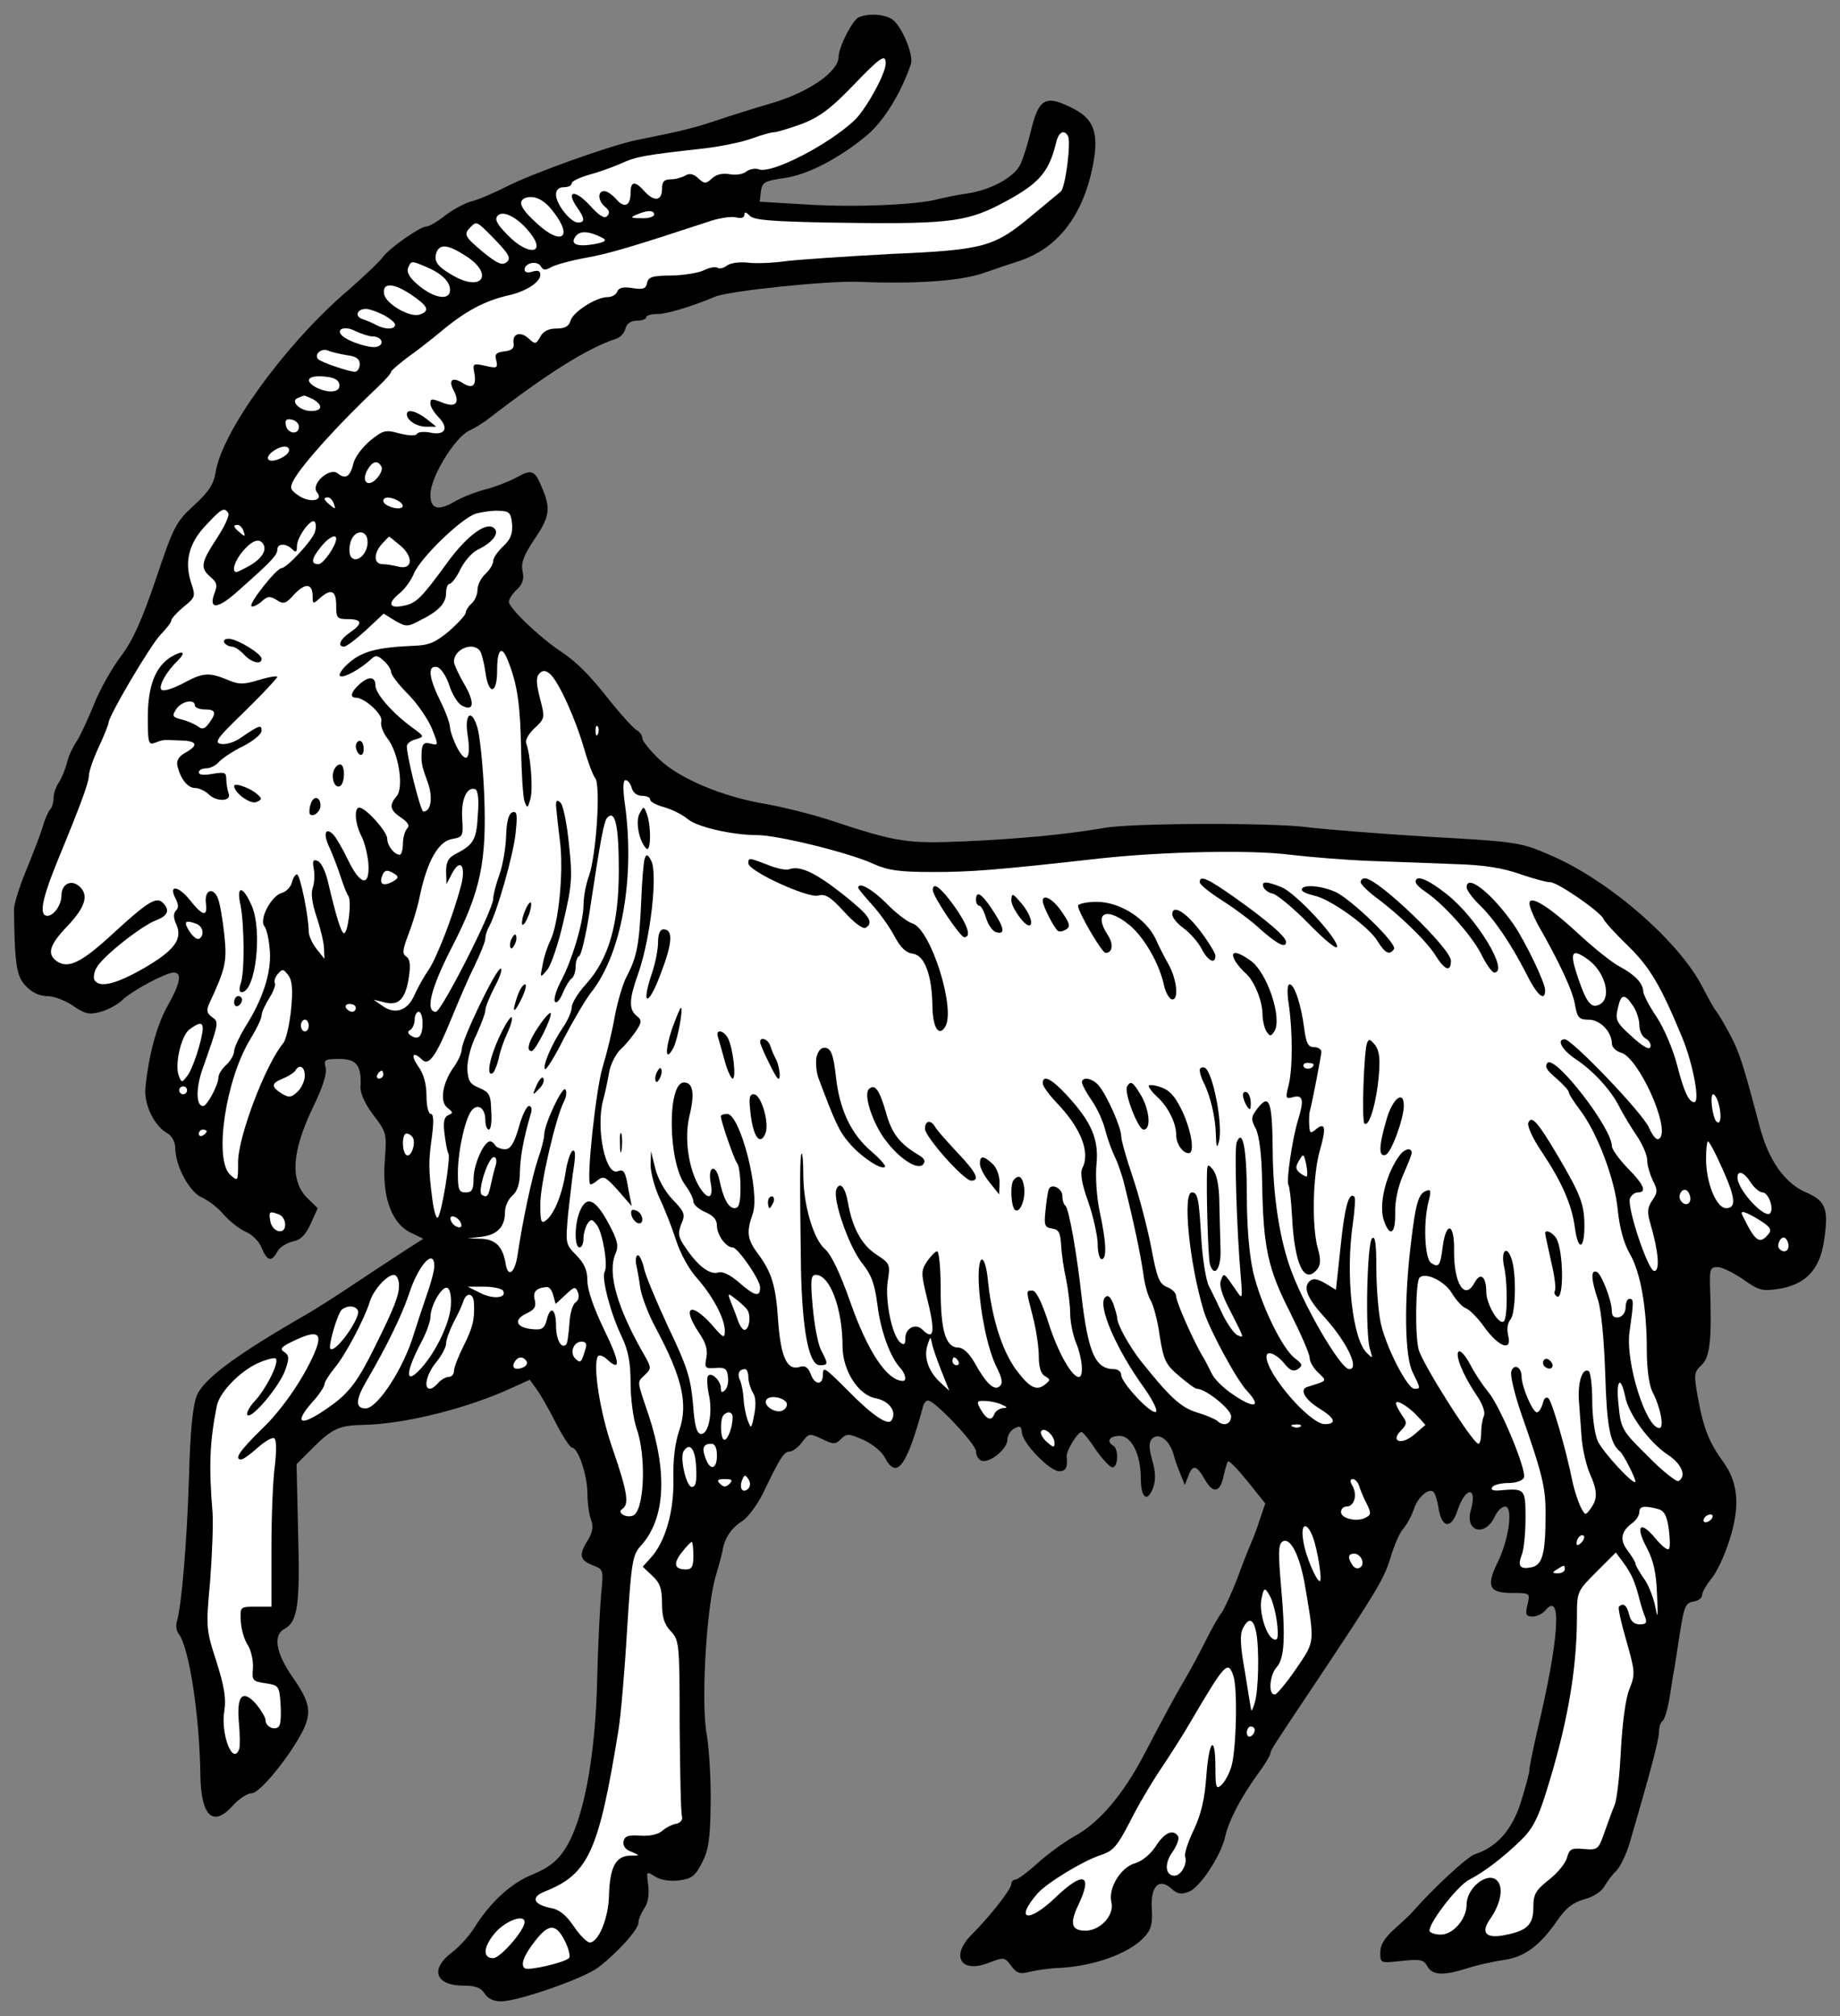 <?xml version="1.0" encoding="UTF-8" standalone="no"?>
<!DOCTYPE svg PUBLIC "-//W3C//DTD SVG 1.1//EN" "http://www.w3.org/Graphics/SVG/1.1/DTD/svg11.dtd">
<svg xmlns:dc="http://purl.org/dc/elements/1.1/" version="1.1" xmlns:xl="http://www.w3.org/1999/xlink" xmlns="http://www.w3.org/2000/svg" viewBox="33.75 61.719 297 325.281" width="297" height="325.281">
  <rect x="33.75" y="61.719" width="297" height="325.281" fill="#808080" stroke="none"/>
  <defs>
    <clipPath id="artboard_clip_path">
      <path d="M 33.75 61.719 L 330.75 61.719 L 330.75 387 L 33.75 387 Z"/>
    </clipPath>
  </defs>
  <g id="Goat_Passant_(2)" stroke="none" stroke-opacity="1" stroke-dasharray="none" fill="none" fill-opacity="1">
    <title>Goat Passant (2)</title>
    <g id="Goat_Passant_(2)_Layer_2" clip-path="url(#artboard_clip_path)">
      <title>Layer 2</title>
      <g id="Group_3">
        <g id="Graphic_160">
          <path d="M 172.408 64.487 C 171.394 64.867 169.113 69.302 169.113 70.886 C 169.113 73.23 164.425 76.525 158.533 78.299 C 155.491 79.186 151.247 80.516 149.219 81.213 C 145.798 82.354 143.834 82.861 136.484 84.318 C 132.429 85.141 119.441 89.766 115.45 91.857 C 113.422 92.871 110.951 93.948 109.874 94.201 C 108.861 94.455 106.96 95.469 105.693 96.419 C 104.426 97.433 103.032 98.256 102.588 98.256 C 101.575 98.256 96.506 101.804 95.492 103.261 C 94.985 103.958 92.134 106.683 89.03 109.344 C 79.4 117.834 69.579 131.455 68.566 137.854 C 68.249 139.819 67.488 141.022 65.081 143.24 C 62.166 145.901 61.786 146.598 58.935 155.088 C 56.654 161.803 55.197 165.035 53.296 167.569 C 51.839 169.47 49.875 172.954 48.925 175.362 C 47.974 177.706 46.707 180.43 46.137 181.317 C 45.504 182.204 44.807 183.725 44.553 184.802 C 44.3 185.816 43.73 187.21 43.286 187.907 C 42.779 188.603 42.399 189.744 42.399 190.441 C 42.399 191.201 42.146 192.025 41.829 192.342 C 41.512 192.722 40.942 193.989 40.625 195.193 C 40.245 196.396 39.041 199.564 37.964 202.162 C 36.887 204.76 36 207.611 36 208.498 C 36.127 217.241 36.38 219.205 37.901 220.789 C 38.914 221.866 40.118 222.436 41.385 222.436 C 42.399 222.436 44.3 223.133 45.567 224.02 C 47.531 225.351 48.165 225.477 50.002 224.97 C 51.142 224.654 52.726 223.83 53.423 223.133 C 55.07 221.549 60.519 218.635 61.786 218.635 C 63.18 218.635 62.863 220.345 60.836 223.957 C 59.062 227.061 57.731 232.003 57.225 237.262 C 56.971 239.986 58.682 243.471 60.836 244.611 C 61.533 245.055 62.04 246.005 62.04 247.019 C 62.103 249.933 64.321 254.051 66.348 254.938 C 67.362 255.382 68.946 256.586 69.833 257.663 C 70.783 258.74 72.367 260.007 73.381 260.45 C 74.394 260.831 75.598 262.034 75.978 263.048 C 76.865 265.202 77.562 265.392 78.513 263.682 C 78.829 262.985 79.97 262.288 80.984 262.034 C 82.314 261.781 83.074 260.957 83.898 259.183 L 85.038 256.649 L 83.328 255.002 C 80.54 252.151 80.857 247.526 84.215 240.493 C 85.862 237.135 86.559 234.918 86.306 233.967 C 85.989 232.7 86.179 232.573 88.523 232.573 C 91.311 232.573 92.134 233.65 91.944 237.072 C 91.881 238.085 92.641 239.796 93.972 241.57 C 96.126 244.358 96.189 244.611 95.872 248.793 C 95.366 254.622 96.886 259.057 99.991 260.577 L 102.081 261.591 L 99.294 263.365 C 97.837 264.315 94.162 266.723 91.311 268.623 C 88.396 270.588 84.975 272.742 83.708 273.502 C 71.987 280.218 66.665 284.146 65.524 286.87 C 64.891 288.391 64.447 292.572 64.257 299.985 C 63.94 310.376 63.053 320.956 62.293 323.364 C 62.103 323.998 62.23 324.821 62.547 325.265 C 64.257 327.356 65.968 338.38 66.095 348.263 C 66.221 354.853 68.185 356.627 71.417 352.952 C 72.367 351.938 73.697 351.051 74.394 351.051 C 75.662 351.051 80.35 345.349 82.567 341.104 C 84.088 338.063 83.835 336.416 81.047 332.424 C 78.259 328.433 77.752 325.518 79.716 324.504 C 81.807 323.364 82.187 320.64 81.871 309.045 L 81.617 297.958 L 84.278 295.297 C 87.383 292.192 88.586 291.685 92.388 291.622 C 99.04 291.495 109.241 288.961 116.463 285.603 L 119.251 284.336 L 120.265 285.73 C 120.898 286.554 122.292 288.961 123.433 291.242 C 124.573 293.459 125.777 295.297 126.094 295.297 C 127.044 295.297 128.565 299.732 128.565 302.646 C 128.565 304.103 128.818 306.068 129.135 306.891 C 129.578 308.032 129.452 308.919 128.501 310.439 C 127.108 312.72 127.361 313.48 129.642 314.367 C 131.162 314.938 131.162 315.128 130.782 318.929 C 130.592 321.083 130.275 327.102 130.149 332.361 C 129.895 345.349 127.868 355.803 124.827 360.238 C 123.623 362.075 122.166 363.152 119.695 364.166 C 116.21 365.56 112.852 368.664 110.255 372.846 C 109.431 374.113 107.847 375.887 106.643 376.774 C 103.095 379.498 104.046 382.096 108.607 382.096 C 110.445 382.096 111.395 382.413 111.965 383.363 C 112.472 384.187 113.422 384.63 114.626 384.63 C 117.35 384.63 127.931 380.956 130.275 379.182 C 133.316 376.901 136.801 373.036 136.801 371.959 C 136.801 371.389 137.245 370.375 137.751 369.615 C 138.322 368.791 138.575 367.461 138.385 365.94 C 138.068 363.596 138.068 363.596 139.462 364.483 C 140.349 365.053 141.87 365.306 143.327 365.116 C 145.354 364.863 145.925 364.483 147.065 362.265 C 148.142 360.175 148.395 358.401 148.459 352.698 C 148.522 348.834 148.205 343.828 147.825 341.548 C 146.875 336.479 147.762 321.4 149.219 316.205 C 149.789 314.304 150.36 312.213 150.423 311.643 C 150.803 309.742 151.88 308.158 153.654 307.081 C 154.541 306.448 155.998 304.484 156.885 302.71 C 159.673 296.881 160.307 295.93 161.194 295.93 C 161.7 295.93 162.587 295.233 163.221 294.41 C 164.298 292.953 164.425 292.953 166.452 293.903 C 168.29 294.79 168.606 294.79 169.493 293.903 C 170.444 292.953 170.761 293.016 173.105 294.03 C 174.499 294.663 176.083 295.93 176.526 296.817 C 178.49 300.555 180.074 298.465 182.798 288.454 C 182.925 288.074 183.242 287.694 183.559 287.694 C 184.636 287.694 191.288 294.727 191.288 295.867 C 191.288 296.564 191.668 297.198 192.175 297.388 C 193.442 297.894 196.357 295.487 196.357 294.03 C 196.357 293.333 196.864 292.509 197.497 292.192 C 198.384 291.685 198.638 291.876 198.701 292.889 C 198.828 294.6 203.199 299.098 204.72 299.098 C 205.797 299.098 206.114 298.465 205.924 296.754 C 205.797 295.867 207.698 292.763 208.331 292.763 C 208.521 292.763 209.598 294.03 210.612 295.614 C 211.689 297.134 212.893 298.465 213.337 298.465 C 214.224 298.465 214.35 295.55 213.463 294.98 C 212.259 294.283 212.83 293.396 214.477 293.396 C 216.378 293.396 217.898 296.374 217.898 300.302 C 217.898 303.407 218.912 304.23 219.862 301.823 C 220.306 300.555 220.306 299.288 219.736 297.324 C 219.165 295.233 219.165 294.41 219.736 293.84 C 220.749 292.826 222.46 293.966 223.157 296.311 C 223.41 297.324 223.98 298.845 224.361 299.732 L 224.994 301.316 L 225.564 299.859 C 226.261 297.958 226.895 298.085 228.225 300.429 C 229.556 302.773 230.696 302.583 231.267 299.795 C 231.52 298.718 231.837 297.641 231.963 297.514 C 232.154 297.324 233.547 298.781 235.131 300.746 L 237.982 304.294 L 237.095 306.891 C 236.652 308.348 235.955 310.122 235.638 310.819 C 235.321 311.516 234.308 314.051 233.421 316.521 C 232.47 318.929 231.33 321.4 230.95 321.907 C 230.506 322.414 229.366 324.441 228.415 326.342 C 227.465 328.243 226.008 330.967 225.184 332.361 C 223.03 336.035 221.636 338.696 218.405 344.842 C 214.984 351.368 211.119 355.866 207.127 358.02 C 205.544 358.907 202.946 360.808 201.299 362.265 C 199.651 363.786 198.004 364.99 197.624 364.99 C 197.307 364.99 196.99 365.306 196.99 365.687 C 196.99 366.51 193.632 370.818 190.655 373.796 C 187.107 377.281 188.817 380.195 193.316 378.421 C 195.787 377.471 195.913 377.471 196.99 378.928 C 197.877 380.132 198.384 380.259 199.905 379.879 C 200.918 379.625 203.009 379.308 204.593 379.245 C 210.169 378.992 215.934 376.964 218.405 374.303 C 219.546 373.099 219.799 372.212 219.672 369.805 C 219.419 366.067 220.813 364.61 222.84 366.447 C 223.79 367.334 224.424 367.397 225.628 366.954 C 227.465 366.257 230.823 361.125 231.52 358.02 C 232.09 355.486 234.054 351.685 236.779 347.947 C 237.919 346.426 238.806 344.905 238.806 344.652 C 238.806 344.145 239.186 343.575 246.472 332.678 C 255.849 318.612 257.243 316.331 258.193 313.037 C 258.764 311.136 259.651 309.045 260.221 308.412 C 260.791 307.778 261.551 306.384 261.931 305.307 C 262.565 303.28 264.402 301.696 265.163 302.456 C 265.416 302.71 265.796 303.977 265.986 305.244 C 266.493 308.285 268.014 308.412 268.964 305.561 C 270.231 301.633 272.259 301.379 271.182 305.307 C 270.104 308.855 273.462 309.806 275.046 306.384 C 275.426 305.497 276.187 304.8 276.694 304.8 C 278.024 304.8 277.327 310.059 275.49 313.797 C 273.589 317.662 274.096 318.739 277.771 318.739 C 280.748 318.739 280.748 318.739 280.305 320.64 C 279.925 322.224 280.051 322.54 281.129 322.54 C 281.825 322.54 282.712 322.097 283.156 321.59 C 285.944 318.232 285.437 326.152 281.825 341.231 C 281.192 344.082 280.622 346.743 280.622 347.25 C 280.622 347.757 279.988 350.101 279.228 352.508 C 277.834 356.943 275.363 359.731 271.878 360.871 C 270.675 361.188 264.973 366.51 261.931 369.995 C 261.615 370.438 260.221 371.705 258.954 372.846 C 257.243 374.366 256.546 375.507 256.546 376.711 C 256.546 378.485 256.546 378.485 260.031 378.105 C 263.072 377.788 263.579 377.914 264.149 378.992 C 264.973 380.449 266.747 380.512 270.548 379.308 C 272.068 378.801 274.666 378.231 276.313 377.978 C 279.798 377.534 282.269 375.697 285.12 371.579 C 286.514 369.551 287.654 368.664 289.492 368.158 C 290.949 367.777 292.279 366.89 292.723 366.067 C 293.166 365.306 293.99 364.166 294.624 363.596 C 295.257 362.962 296.208 360.998 296.778 359.161 C 300.009 348.073 301.53 342.498 301.53 341.167 C 301.53 340.407 301.783 339.583 302.1 339.393 C 302.417 339.203 302.86 337.683 303.177 336.035 C 303.43 334.325 303.747 332.551 303.81 332.044 C 303.937 331.537 304.381 328.686 304.824 325.708 C 305.584 320.893 305.774 320.323 307.105 320.133 C 307.865 320.006 308.499 319.563 308.499 319.056 C 308.499 318.612 309.196 317.408 310.019 316.395 C 310.843 315.444 312.174 312.593 312.934 310.122 C 314.644 304.8 314.328 300.999 311.983 297.704 C 309.703 294.6 308.752 292.319 307.865 287.504 C 307.105 283.386 307.168 283.132 308.435 281.928 C 309.766 280.661 310.083 277.937 309.766 269.13 C 309.703 266.533 309.829 266.153 310.97 266.153 C 311.667 266.153 313.504 267.04 315.088 268.117 C 317.559 269.891 318.192 270.081 320.663 269.701 C 325.098 269.067 327.443 266.659 328.14 262.098 C 328.963 256.839 328.52 255.509 325.288 254.115 C 321.804 252.658 319.143 248.793 317.749 243.344 C 315.151 233.524 314.518 231.496 313.061 228.772 C 312.237 227.188 311.223 225.477 310.843 224.97 C 310.4 224.464 309.449 222.69 308.626 221.106 C 304.887 213.693 293.483 203.746 283.98 199.691 C 279.164 197.6 278.721 197.537 264.149 196.713 C 255.976 196.206 247.296 195.509 244.825 195.193 C 239.25 194.432 216.124 194.496 211.879 195.319 C 206.494 196.27 198.321 197.093 189.388 197.474 C 180.137 197.854 178.617 197.664 167.529 193.989 C 164.361 192.975 159.673 191.835 157.075 191.391 C 150.36 190.251 143.39 187.336 140.159 184.232 C 138.638 182.775 137.435 181.254 137.435 180.874 C 137.435 180.43 137.055 179.797 136.548 179.543 C 136.041 179.29 134.267 177.326 132.556 175.235 C 128.755 170.42 126.981 168.646 124.066 166.682 C 120.582 164.338 115.893 159.776 115.893 158.826 C 115.893 158.382 116.463 157.495 117.16 156.862 C 118.111 155.975 118.364 155.214 118.111 153.947 C 117.794 152.617 118.237 151.413 119.948 148.815 C 122.482 145.141 122.672 143.81 121.279 140.515 C 120.075 137.538 119.631 137.348 117.034 138.805 C 115.83 139.438 113.549 140.325 112.029 140.706 C 110.508 141.086 108.29 141.973 107.087 142.67 C 104.489 144.19 103.222 143.873 103.222 141.529 C 103.222 138.741 107.15 132.279 109.494 131.202 C 110.318 130.822 111.775 129.935 112.662 129.238 C 122.102 121.952 128.565 117.897 133.19 116.376 C 133.887 116.186 134.52 115.426 134.71 114.729 C 134.9 113.906 135.597 113.462 136.548 113.462 C 137.371 113.462 138.068 113.209 138.068 112.892 C 138.068 112.638 138.829 112.385 139.842 112.385 C 141.363 112.385 145.228 111.245 149.156 109.597 C 151.373 108.647 167.339 107 172.281 107.19 C 181.595 107.57 188.691 107.063 192.429 105.796 C 194.393 105.099 197.054 104.212 198.257 103.832 C 204.023 101.931 207.951 97.306 209.788 90.083 C 211.309 83.811 210.675 81.15 207.127 79.313 C 202.502 76.905 201.425 77.475 200.095 83.051 C 199.651 84.951 198.891 87.296 198.448 88.246 C 197.434 90.337 193.696 92.364 189.894 92.934 C 188.437 93.124 186.346 93.568 185.269 93.821 C 181.975 94.772 171.584 95.215 163.855 94.708 L 156.378 94.265 L 156.569 92.618 C 156.759 91.16 157.139 90.907 160.243 90.463 C 164.045 89.957 169.177 87.296 173.675 83.557 C 176.336 81.34 179.187 76.778 180.771 72.09 C 181.214 70.823 179.757 66.895 178.173 65.184 C 177.223 64.107 174.245 63.727 172.408 64.487 Z" fill="black"/>
        </g>
        <g id="Graphic_159">
          <path d="M 176.716 71.963 C 176.716 73.61 173.485 79.439 171.648 81.15 C 167.466 85.078 158.469 89.703 156.315 89.07 C 155.682 88.816 154.731 89.006 154.224 89.386 C 153.717 89.83 152.514 90.02 151.563 89.83 C 150.423 89.64 149.409 89.83 148.712 90.463 C 147.699 91.414 147.445 91.414 146.431 90.463 C 145.671 89.766 145.038 89.64 144.404 90.02 C 143.897 90.337 142.82 90.653 142.06 90.653 C 140.919 90.653 140.603 91.034 140.603 92.237 C 140.603 94.138 139.335 94.328 137.751 92.554 C 136.231 90.844 135.534 90.97 135.534 92.808 C 135.534 94.962 134.52 95.405 133.19 93.821 C 132.556 93.124 131.733 92.554 131.289 92.554 C 130.149 92.554 130.275 94.138 131.416 95.088 C 132.113 95.659 132.239 96.102 131.733 96.609 C 131.289 97.053 130.402 96.482 128.818 94.708 C 126.411 92.174 125.08 92.554 126.917 95.215 C 128.185 96.989 128.185 97.623 127.044 97.623 C 125.84 97.623 123.496 94.645 123.496 93.124 C 123.496 92.364 123.94 91.921 124.763 91.921 C 125.46 91.921 126.03 91.667 126.03 91.287 C 126.03 90.97 127.234 90.4 128.691 89.957 C 130.149 89.576 132.493 88.753 133.95 88.119 C 136.421 86.979 137.815 86.725 147.572 85.648 C 150.169 85.331 153.591 84.635 155.111 84.064 C 156.632 83.494 158.279 83.051 158.723 83.051 C 159.166 83.051 161.194 82.417 163.158 81.72 C 165.945 80.643 167.783 79.313 171.267 75.701 C 175.892 70.886 176.716 70.316 176.716 71.963 Z" fill="#FFFFFF"/>
        </g>
        <g id="Graphic_158">
          <path d="M 206.114 83.621 C 206.684 84.508 205.734 91.984 204.973 92.618 C 204.593 92.934 202.376 94.772 200.095 96.672 C 194.203 101.551 192.555 102.058 177.603 102.691 C 170.57 103.071 163.031 103.578 160.813 103.832 C 158.596 104.148 155.682 104.275 154.351 104.085 C 153.021 103.958 151.627 104.148 151.056 104.592 C 150.55 104.972 149.853 105.162 149.536 104.909 C 149.156 104.719 148.205 104.909 147.445 105.289 C 146.621 105.732 144.277 106.113 142.186 106.176 C 139.019 106.176 138.385 106.429 138.195 107.38 C 138.005 108.33 137.561 108.457 135.851 108.203 C 134.33 107.95 133.633 108.14 133.38 108.774 C 133.19 109.28 132.493 109.661 131.796 109.661 C 129.959 109.661 126.221 112.068 125.84 113.462 C 125.587 114.349 124.953 114.729 123.559 114.729 C 122.292 114.729 121.405 115.173 120.962 116.06 C 120.265 117.263 120.138 117.327 119.061 116.313 C 117.731 115.109 116.4 115.553 116.654 117.137 C 116.78 117.897 116.337 118.277 115.196 118.404 C 113.802 118.594 113.549 118.847 113.866 119.924 C 114.119 121.065 113.993 121.192 112.092 120.748 C 110.128 120.305 110.001 120.368 110.318 121.952 C 110.698 123.979 110.001 124.549 108.354 123.472 C 106.707 122.459 106.073 123.092 107.023 124.803 C 107.974 126.704 107.34 127.464 105.376 126.767 C 103.349 125.943 103.222 126.007 103.222 126.894 C 103.222 127.274 103.792 128.288 104.552 129.048 C 106.263 130.822 105.566 132.026 103.222 131.519 C 102.272 131.329 101.258 131.392 101.068 131.709 C 100.878 132.089 99.737 132.026 98.217 131.645 C 95.936 131.012 95.556 131.139 93.465 132.849 C 92.261 133.863 91.057 135.447 90.804 136.461 C 90.297 138.615 89.537 139.122 88.27 138.108 C 87.002 137.031 83.835 139.819 84.912 141.149 C 86.052 142.48 83.835 142.923 81.997 141.719 C 80.603 140.769 80.477 140.452 81.11 139.248 C 82.504 136.651 88.523 129.998 94.859 124.043 C 95.936 123.029 96.886 121.952 96.886 121.698 C 96.886 121.508 98.09 120.495 99.484 119.418 C 100.941 118.404 103.285 116.567 104.742 115.363 C 108.797 111.941 111.965 110.231 115.957 109.344 C 118.681 108.71 120.962 107.253 120.962 106.049 C 120.962 105.416 120.582 105.289 119.695 105.542 C 118.934 105.796 118.428 105.669 118.428 105.226 C 118.428 104.148 120.392 103.705 121.025 104.655 C 121.405 105.352 121.849 105.352 122.672 104.845 C 123.306 104.465 125.84 103.768 128.248 103.325 C 132.113 102.628 135.344 101.678 148.649 97.306 C 150.106 96.862 151.88 96.609 152.577 96.799 C 153.401 96.989 153.908 96.862 153.908 96.356 C 153.908 95.849 154.161 95.912 154.795 96.546 C 155.491 97.243 158.343 97.433 167.022 97.623 C 186.283 97.94 189.451 97.623 195.026 94.772 C 201.362 91.477 203.009 89.703 204.213 84.761 C 204.593 83.051 205.48 82.544 206.114 83.621 Z" fill="#FFFFFF"/>
        </g>
        <g id="Graphic_157">
          <path d="M 123.179 96.039 C 126.284 100.094 124.32 101.361 120.455 97.813 C 117.731 95.342 117.224 94.138 118.618 93.631 C 120.075 93.188 121.659 93.948 123.179 96.039 Z" fill="#FFFFFF"/>
        </g>
        <g id="Graphic_156">
          <path d="M 119.188 99.143 C 122.102 102.691 119.061 103.135 115.703 99.65 C 113.866 97.813 113.549 97.053 114.119 96.482 C 115.006 95.595 117.35 96.862 119.188 99.143 Z" fill="#FFFFFF"/>
        </g>
        <g id="Graphic_155">
          <path d="M 139.335 96.356 C 139.335 96.672 138.385 96.989 137.308 96.926 C 135.534 96.926 135.407 96.799 136.484 96.356 C 138.258 95.595 139.335 95.595 139.335 96.356 Z" fill="#FFFFFF"/>
        </g>
        <g id="Graphic_154">
          <path d="M 113.676 100.41 C 115.957 102.818 116.273 103.388 115.513 104.022 C 114.816 104.592 114.056 104.275 111.775 102.438 C 108.734 99.904 108.544 99.523 109.684 98.383 C 110.698 97.369 110.635 97.306 113.676 100.41 Z" fill="#FFFFFF"/>
        </g>
        <g id="Graphic_153">
          <path d="M 131.099 100.157 C 131.733 100.537 131.352 100.791 129.705 101.107 C 126.854 101.614 125.65 101.107 126.727 99.777 C 127.424 98.89 128.945 99.017 131.099 100.157 Z" fill="#FFFFFF"/>
        </g>
        <g id="Graphic_152">
          <path d="M 108.924 103.008 C 113.422 105.859 111.712 108.837 107.087 106.303 C 104.362 104.782 103.665 103.895 104.236 102.374 C 104.806 101.044 106.073 101.171 108.924 103.008 Z" fill="#FFFFFF"/>
        </g>
        <g id="Graphic_151">
          <path d="M 102.398 104.719 C 104.996 105.796 106.39 107.126 106.39 108.52 C 106.39 110.231 103.919 109.914 101.385 107.823 C 99.927 106.619 99.357 105.732 99.611 104.972 C 100.117 103.768 100.117 103.768 102.398 104.719 Z" fill="#FFFFFF"/>
        </g>
        <g id="Graphic_150">
          <path d="M 100.244 109.344 C 102.842 111.118 103.159 111.878 101.575 112.448 C 99.991 113.082 95.999 110.738 95.746 109.154 C 95.429 107.253 97.266 107.316 100.244 109.344 Z" fill="#FFFFFF"/>
        </g>
        <g id="Graphic_149">
          <path d="M 95.619 112.512 C 96.696 113.082 97.52 113.779 97.52 114.096 C 97.52 114.919 95.936 114.919 94.479 114.159 C 93.908 113.842 92.895 113.399 92.261 113.209 C 90.931 112.765 91.374 111.561 92.831 111.561 C 93.338 111.561 94.605 112.005 95.619 112.512 Z" fill="#FFFFFF"/>
        </g>
        <g id="Graphic_148">
          <path d="M 93.845 115.996 C 95.302 115.996 95.936 117.2 94.669 117.644 C 93.718 118.024 90.234 116.947 89.03 115.933 C 87.826 114.856 89.347 114.222 91.057 115.109 C 92.008 115.553 93.275 115.996 93.845 115.996 Z" fill="#FFFFFF"/>
        </g>
        <g id="Graphic_147">
          <path d="M 89.79 119.037 C 91.247 119.227 91.818 119.608 91.818 120.495 C 91.818 121.128 91.437 121.698 91.057 121.698 C 90.044 121.698 85.609 120.178 85.102 119.671 C 84.405 118.911 85.609 117.834 86.686 118.277 C 87.256 118.531 88.65 118.847 89.79 119.037 Z" fill="#FFFFFF"/>
        </g>
        <g id="Graphic_146">
          <path d="M 88.523 123.726 C 88.776 125.056 86.812 125.246 84.785 124.233 C 82.821 123.156 83.391 122.269 85.925 122.459 C 87.636 122.585 88.396 122.966 88.523 123.726 Z" fill="#FFFFFF"/>
        </g>
        <g id="Graphic_145">
          <path d="M 84.278 126.133 C 85.925 127.084 85.799 128.034 83.961 128.034 C 82.187 128.034 80.54 126.45 81.807 125.943 C 82.251 125.753 82.694 125.563 82.821 125.563 C 82.948 125.5 83.581 125.817 84.278 126.133 Z" fill="#FFFFFF"/>
        </g>
        <g id="Graphic_144">
          <path d="M 81.997 130.568 C 81.997 131.962 80.16 131.709 79.906 130.378 C 79.716 129.491 79.97 129.238 80.857 129.428 C 81.49 129.555 81.997 130.062 81.997 130.568 Z" fill="#FFFFFF"/>
        </g>
        <g id="Graphic_143">
          <path d="M 80.413 134.37 C 80.413 135.193 78.006 136.397 77.182 135.954 C 76.802 135.7 76.992 135.193 77.689 134.623 C 79.019 133.61 80.413 133.483 80.413 134.37 Z" fill="#FFFFFF"/>
        </g>
        <g id="Graphic_142">
          <path d="M 95.302 136.967 C 95.556 137.284 95.239 138.171 94.605 138.868 C 93.211 140.452 92.008 139.502 93.021 137.601 C 93.845 136.144 94.669 135.89 95.302 136.967 Z" fill="#FFFFFF"/>
        </g>
        <g id="Graphic_141">
          <path d="M 87.636 142.986 C 87.953 143.873 87.889 143.937 87.066 143.24 C 85.989 142.353 85.862 141.973 86.686 141.973 C 87.002 141.973 87.446 142.416 87.636 142.986 Z" fill="#FFFFFF"/>
        </g>
        <g id="Graphic_140">
          <path d="M 98.153 142.606 C 98.66 142.923 98.914 143.367 98.66 143.557 C 98.09 144.127 95.619 143.303 95.619 142.543 C 95.619 141.783 96.95 141.846 98.153 142.606 Z" fill="#FFFFFF"/>
        </g>
        <g id="Graphic_139">
          <path d="M 70.593 144.507 C 70.846 144.887 69.959 146.724 68.756 148.562 C 66.158 152.553 66.031 153.314 67.742 154.834 C 68.756 155.658 68.882 156.165 68.375 157.432 C 67.362 160.093 68.882 160.029 72.05 157.178 C 77.499 152.363 78.513 151.286 78.513 150.399 C 78.513 149.385 79.906 149.322 80.92 150.336 C 81.49 150.906 81.68 150.843 81.68 149.829 C 81.68 148.372 83.961 145.267 84.532 145.901 C 84.785 146.154 84.785 146.851 84.595 147.548 C 84.151 148.942 80.033 153.377 79.21 153.377 C 78.386 153.377 73.888 159.079 74.331 159.523 C 74.521 159.713 75.218 159.396 75.915 158.826 C 76.929 157.875 77.309 157.875 78.386 158.509 C 79.526 159.269 79.906 159.142 81.3 157.559 C 83.074 155.721 84.215 155.848 84.215 157.939 C 84.215 159.206 84.278 159.206 85.355 158.255 C 87.193 156.608 88.016 156.988 88.016 159.396 C 88.016 161.423 88.143 161.613 89.917 161.613 C 92.261 161.613 92.324 162.374 90.234 163.768 C 88.65 164.845 88.143 166.048 89.283 166.048 C 89.663 166.048 91.247 164.845 92.831 163.387 L 95.682 160.726 L 97.52 161.867 C 99.294 162.881 99.547 162.881 101.448 161.867 C 104.552 160.346 105.756 159.079 105.756 157.368 C 105.756 156.608 106.01 155.911 106.326 155.911 C 106.643 155.911 107.467 154.834 108.1 153.504 C 108.734 152.237 110.001 150.779 110.888 150.399 C 113.232 149.259 114.373 147.802 113.549 146.978 C 112.345 145.774 109.241 148.055 106.136 152.237 C 101.765 158.255 100.941 159.079 98.85 159.459 C 96.506 159.966 96.253 159.016 98.343 157.368 C 99.104 156.735 100.117 155.341 100.561 154.264 C 101.638 151.666 108.354 145.204 110.635 144.57 C 111.585 144.317 113.296 144.063 114.309 144.127 C 115.957 144.19 116.21 144.444 116.4 146.218 C 116.527 147.802 116.21 148.689 115.006 149.829 C 114.119 150.653 113.359 151.73 113.359 152.237 C 113.359 152.743 112.789 153.694 112.092 154.327 C 111.395 154.961 110.825 156.101 110.825 156.862 C 110.825 157.685 110.381 158.636 109.874 159.079 C 109.368 159.523 108.924 160.22 108.924 160.6 C 108.861 160.98 107.657 162.31 106.2 163.577 C 103.982 165.415 102.968 165.858 100.371 165.922 C 94.669 166.175 92.198 166.809 90.107 168.646 C 88.967 169.596 88.333 170.61 88.65 170.8 C 89.22 171.18 91.944 169.66 93.655 168.076 C 94.352 167.379 94.732 167.442 95.682 168.329 C 96.379 168.899 96.886 169.786 96.886 170.167 C 96.886 170.61 98.09 172.194 99.611 173.715 C 101.131 175.235 102.842 177.769 103.475 179.29 C 104.552 182.014 104.552 182.014 103.222 181.698 C 102.272 181.444 101.955 181.698 101.828 182.711 C 101.701 184.739 101.765 185.119 102.778 187.907 C 103.665 190.314 103.349 192.658 102.081 192.658 C 101.638 192.658 99.42 183.788 99.42 182.141 C 99.42 181.698 100.054 181.191 100.878 181.001 C 102.272 180.557 102.272 180.557 100.371 179.163 C 97.14 176.819 94.352 173.651 94.352 172.321 C 94.352 170.864 93.275 170.737 91.691 172.194 C 90.424 173.334 90.17 174.285 91.184 174.285 C 92.641 174.285 95.619 177.073 95.302 178.086 C 95.112 178.656 95.556 179.924 96.253 180.811 C 98.09 183.091 98.977 188.794 97.773 190.187 C 96.506 191.645 96.696 192.468 98.533 193.672 C 99.611 194.432 99.927 194.939 99.484 195.383 C 99.104 195.763 98.787 196.903 98.787 197.854 C 98.787 198.804 98.533 199.628 98.28 199.628 C 97.393 199.628 96.253 198.17 96.253 197.03 C 96.253 195.89 92.768 192.025 91.754 192.025 C 90.867 192.025 91.057 194.622 92.071 196.587 C 92.578 197.537 93.085 199.564 93.211 201.022 C 93.465 204.886 91.944 204.633 89.917 200.451 C 89.03 198.614 87.953 196.777 87.573 196.396 C 86.242 195.066 85.862 196.27 86.939 198.487 C 87.446 199.628 88.27 201.718 88.713 203.112 C 89.157 204.506 89.727 205.963 89.98 206.28 C 90.55 207.104 89.917 212.299 89.283 212.299 C 88.84 212.299 88.016 209.638 86.749 204.253 C 86.369 202.479 85.609 200.831 85.038 200.641 C 84.278 200.325 84.151 200.578 84.405 201.972 C 84.595 202.922 84.468 204.316 84.215 205.013 C 83.898 205.9 84.151 207.611 84.912 209.828 C 85.545 211.729 86.052 213.946 86.052 214.833 L 86.115 216.417 L 84.848 214.833 C 84.151 213.946 83.581 212.679 83.581 212.046 C 83.581 209.575 82.187 202.796 81.68 202.796 C 81.427 202.796 81.047 203.366 80.857 204.126 C 80.667 204.823 79.97 205.583 79.273 205.773 C 77.562 206.217 75.535 210.018 76.422 211.159 C 76.802 211.602 77.182 213.376 77.309 215.15 C 77.562 218.698 76.168 222.943 73.317 227.441 C 72.367 229.025 71.543 230.736 71.543 231.306 C 71.543 231.876 70.973 232.89 70.276 233.524 C 69.579 234.157 69.009 235.044 69.009 235.551 C 69.009 236.755 67.172 240.176 66.538 240.176 C 65.398 240.176 65.334 237.388 66.411 234.284 C 69.136 226.554 69.136 226.618 67.932 225.794 C 67.108 225.161 67.045 224.717 67.552 223.577 C 70.213 217.874 70.403 216.797 69.959 212.552 C 69.706 210.145 69.262 207.547 68.946 206.724 C 68.185 204.76 66.728 205.266 66.982 207.421 C 67.298 209.701 66.475 209.575 64.384 206.914 C 62.483 204.57 60.899 204.443 62.103 206.724 C 62.547 207.611 62.61 208.181 62.166 208.624 C 61.723 209.068 61.723 209.765 62.166 210.778 C 63.307 213.186 61.976 215.023 56.971 217.938 C 52.409 220.535 49.812 221.169 48.988 219.839 C 48.798 219.458 48.925 218.508 49.368 217.811 C 50.319 216.037 56.591 211.095 58.935 210.208 C 60.899 209.448 61.216 208.561 60.012 207.357 C 58.999 206.344 57.541 207.231 51.903 212.426 C 47.024 216.924 44.87 218.001 43.096 216.924 C 41.259 215.784 41.639 214.263 44.553 211.222 C 47.531 208.118 48.165 206.09 46.517 204.696 C 45.187 203.556 43.666 204.379 43.666 206.217 C 43.666 207.991 42.019 209.955 41.005 209.385 C 40.118 208.814 40.815 205.963 43.286 200.008 C 46.961 191.074 48.101 187.907 48.101 186.829 C 48.101 186.196 48.798 184.168 49.685 182.268 C 50.572 180.367 51.269 178.593 51.269 178.34 C 51.269 177.263 58.112 165.668 59.696 164.084 C 60.646 163.134 61.406 162.12 61.406 161.803 C 61.406 161.55 62.293 160.536 63.37 159.649 C 65.334 158.065 65.334 157.939 64.574 155.658 C 63.497 152.3 64.257 149.322 66.982 146.471 C 69.516 143.747 69.959 143.493 70.593 144.507 Z" fill="#FFFFFF"/>
        </g>
        <g id="Graphic_138">
          <path d="M 73.064 147.421 C 73.381 148.308 73.317 148.372 72.494 147.675 C 71.417 146.788 71.29 146.408 72.114 146.408 C 72.43 146.408 72.874 146.851 73.064 147.421 Z" fill="#FFFFFF"/>
        </g>
        <g id="Graphic_137">
          <path d="M 93.085 149.195 C 93.085 151.033 91.437 152.617 90.487 151.666 C 90.107 151.286 90.044 150.272 90.297 149.322 C 90.804 147.168 93.085 146.978 93.085 149.195 Z" fill="#FFFFFF"/>
        </g>
        <g id="Graphic_136">
          <path d="M 88.016 148.625 C 88.016 149.766 85.925 152.743 85.165 152.743 C 83.898 152.743 83.961 151.92 85.545 149.956 C 86.749 148.435 88.016 147.802 88.016 148.625 Z" fill="#FFFFFF"/>
        </g>
        <g id="Graphic_135">
          <path d="M 98.47 149.829 C 100.561 151.666 100.307 153.757 97.963 153.124 C 97.203 152.933 96.063 152.743 95.492 152.743 C 94.035 152.743 94.035 150.969 95.429 149.449 C 95.999 148.815 96.506 148.308 96.569 148.308 C 96.633 148.308 97.456 149.005 98.47 149.829 Z" fill="#FFFFFF"/>
        </g>
        <g id="Graphic_134">
          <path d="M 76.232 149.512 C 76.865 150.463 76.042 151.793 74.141 152.933 C 73.127 153.504 72.114 154.011 71.923 154.011 C 71.036 154.011 71.67 152.11 73.001 150.589 C 74.458 148.879 75.662 148.498 76.232 149.512 Z" fill="#FFFFFF"/>
        </g>
        <g id="Graphic_133">
          <path d="M 111.268 166.809 C 111.522 167.252 111.902 168.773 112.092 170.103 C 112.599 173.968 113.993 173.778 113.993 169.913 C 113.993 166.365 114.753 165.732 115.767 168.393 C 117.287 172.194 117.731 175.552 117.857 182.521 C 117.921 186.513 118.174 190.377 118.428 191.074 C 118.871 192.215 118.934 192.151 119.378 190.568 C 119.821 188.857 119.378 183.535 118.681 181.634 C 118.491 181.127 119.124 180.05 120.075 179.163 C 121.722 177.643 121.722 177.516 120.898 174.348 C 120.265 171.877 120.265 170.927 120.835 170.357 C 121.342 169.85 121.785 169.85 122.482 170.42 C 123.876 171.56 126.601 177.579 127.995 182.394 C 128.628 184.612 129.452 186.829 129.832 187.273 C 130.719 188.35 130.022 199.564 128.818 203.049 C 128.311 204.379 127.931 206.534 127.931 207.801 C 127.931 210.525 126.03 216.861 124.193 220.219 C 123.496 221.549 123.116 222.943 123.306 223.323 C 123.559 223.703 124.13 223.07 124.573 221.993 C 125.017 220.916 125.65 219.839 126.03 219.585 C 126.347 219.395 126.664 218.508 126.664 217.684 C 126.664 216.861 126.917 216.1 127.234 215.974 C 127.551 215.847 128.248 212.933 128.818 209.448 C 130.782 196.523 131.226 194.242 131.796 193.609 C 133.063 192.342 133.633 195.003 133.633 202.162 C 133.633 210.905 131.986 216.481 128.311 220.535 C 127.044 221.929 126.03 223.577 126.03 224.274 C 126.03 224.907 125.397 226.364 124.573 227.568 C 122.799 230.166 121.279 233.777 121.722 234.221 C 121.912 234.411 123.306 232.193 124.763 229.279 C 126.284 226.364 128.248 223.006 129.198 221.803 C 134.14 215.53 136.294 203.176 134.584 191.201 C 134.267 188.857 134.33 187.59 134.71 187.59 C 135.09 187.59 135.534 188.16 135.724 188.857 C 135.914 189.617 136.611 190.124 137.371 190.124 C 138.132 190.124 138.702 190.377 138.702 190.758 C 138.702 191.074 139.716 191.645 140.983 191.961 C 142.25 192.342 143.897 193.165 144.657 193.799 C 146.115 195.129 151.88 196.46 155.998 196.46 C 159.23 196.46 170.887 199.311 174.689 201.085 C 177.096 202.162 178.934 202.415 184.319 202.415 C 190.338 202.415 194.076 202.162 211.562 200.198 C 221.636 199.121 235.702 198.804 241.974 199.628 C 245.268 200.008 251.287 200.515 255.279 200.641 C 259.27 200.768 265.416 201.022 268.901 201.148 C 273.272 201.275 276.377 201.782 279.038 202.732 C 281.065 203.429 283.346 204.063 283.98 204.063 C 285.183 204.063 292.153 208.878 292.596 210.018 C 292.723 210.398 294.434 212.299 296.398 214.2 C 300.009 217.684 301.783 220.662 305.268 229.089 C 307.042 233.397 308.182 239.543 307.232 239.543 C 306.345 239.543 305.584 237.959 304.444 233.524 C 303.81 231.053 302.353 227.631 301.149 225.794 C 299.946 224.02 298.995 222.183 298.995 221.676 C 298.932 220.345 297.601 218.952 295.194 217.684 C 293.99 217.051 291.139 214.77 288.858 212.679 C 283.98 208.118 280.622 205.963 280.622 207.484 C 280.622 208.054 281.255 209.511 281.952 210.842 C 285.5 217.051 287.654 221.676 287.971 223.83 C 288.351 225.921 288.605 226.238 290.189 226.238 C 292.026 226.238 293.927 228.202 293.927 230.102 C 293.927 230.673 294.56 231.306 295.384 231.56 C 298.172 232.257 303.367 243.661 301.656 245.371 C 301.213 245.815 300.643 245.245 299.882 243.597 C 298.742 241.127 287.464 229.405 286.324 229.405 C 284.93 229.405 285.88 231.116 288.034 232.573 C 290.949 234.474 293.927 237.769 295.194 240.43 C 295.764 241.507 296.968 243.534 297.918 244.928 C 298.869 246.322 299.629 248.096 299.629 248.919 C 299.629 249.743 300.072 251.2 300.516 252.151 C 301.339 253.735 301.339 254.115 300.452 255.382 C 299.692 256.522 299.565 257.219 300.136 259.12 C 301.466 263.682 301.72 266.786 300.769 266.786 C 299.756 266.786 296.334 256.459 296.841 255.065 C 297.095 254.558 297.601 254.115 298.108 254.115 C 299.629 254.115 299.122 252.848 296.461 250.187 C 295.067 248.729 293.927 247.145 293.927 246.639 C 293.927 243.724 284.803 231.94 283.536 233.207 C 283.029 233.777 283.409 234.411 284.93 235.678 C 286.007 236.628 286.957 237.642 286.957 237.895 C 286.957 238.212 287.781 239.479 288.731 240.746 C 291.519 244.358 294.434 251.961 294.877 256.966 C 295.194 259.88 295.827 262.224 296.778 263.935 C 298.552 266.913 299.565 272.678 299.565 279.584 C 299.565 282.562 299.946 285.223 300.452 286.237 C 301.783 288.771 302.417 292.129 301.593 292.129 C 299.439 292.129 296.081 281.485 296.778 276.606 C 297.475 271.665 297.475 271.284 296.778 271.284 C 296.461 271.221 296.144 271.855 296.144 272.678 C 296.144 273.502 295.637 274.136 295.004 274.262 C 294.307 274.389 293.927 274.072 293.927 273.312 C 293.927 271.538 292.216 267.166 291.456 266.913 C 290.505 266.596 290.569 268.117 291.646 271.348 C 292.216 272.995 292.66 277.747 292.85 283.259 C 293.103 291.812 293.61 294.6 295.257 295.93 C 295.764 296.311 297.728 300.175 297.728 300.746 C 297.728 301.696 292.469 296.057 291.646 294.22 C 291.139 293.079 290.759 290.165 290.759 287.757 C 290.759 285.35 290.505 283.196 290.189 282.942 C 289.175 282.372 288.415 284.653 288.605 287.694 C 288.731 289.278 288.921 291.939 289.048 293.713 C 289.175 295.424 289.745 297.958 290.315 299.352 C 291.646 302.329 291.646 303.533 290.505 305.117 C 289.682 306.258 289.618 306.258 288.921 304.927 C 288.541 304.167 287.908 302.329 287.591 300.872 C 286.514 295.487 284.296 288.011 283.726 287.377 C 283.346 286.997 282.966 287.25 282.776 288.201 C 282.522 288.961 282.142 289.595 281.825 289.595 C 281.129 289.595 279.355 285.413 279.355 283.829 C 279.355 282.309 278.151 281.675 277.707 282.942 C 277.454 283.512 278.214 286.617 279.291 289.785 C 282.776 299.732 283.283 301.823 283.219 306.321 C 283.219 312.277 282.712 314.114 281.129 314.557 C 279.164 315.001 278.658 314.494 279.355 312.657 C 279.735 311.77 279.988 309.045 279.988 306.638 C 279.988 301.886 279.925 301.823 275.68 302.203 C 274.729 302.266 274.349 302.076 274.603 301.696 C 274.793 301.316 275.997 300.999 277.2 300.999 C 278.468 300.999 279.545 300.619 279.735 300.112 C 280.178 298.908 275.933 288.644 273.969 286.3 C 273.082 285.223 271.752 283.259 271.055 281.865 C 270.358 280.535 269.534 279.584 269.217 279.774 C 268.521 280.218 269.914 283.639 272.068 286.807 C 273.082 288.264 273.526 289.595 273.272 290.165 C 273.019 290.735 272.829 291.939 272.829 292.889 C 272.829 293.903 272.639 294.663 272.385 294.663 C 271.498 294.663 263.389 281.802 262.755 279.521 C 262.121 277.367 262.248 268.433 262.882 267.863 C 263.832 266.913 266.937 268.433 268.077 270.334 C 268.774 271.475 269.788 272.615 270.358 272.805 C 270.928 272.995 272.322 274.389 273.336 275.846 C 275.68 279.077 277.834 279.838 277.2 277.24 C 276.947 276.163 277.074 275.149 277.581 274.579 C 278.404 273.565 278.531 267.356 277.771 264.949 C 277.01 262.541 275.997 263.428 276.503 265.962 C 277.137 268.687 277.074 274.326 276.503 274.896 C 275.743 275.656 273.652 272.171 273.652 270.144 C 273.652 267.673 272.702 266.913 271.752 268.687 C 270.168 271.665 268.394 268.814 268.457 263.428 C 268.521 259.057 267.19 258.676 266.62 262.858 C 266.24 265.962 265.986 266.279 264.782 265.519 C 263.705 264.885 263.452 258.993 264.339 255.572 C 264.782 253.861 264.719 253.545 263.959 253.861 C 262.692 254.305 262.248 255.889 261.488 262.351 C 260.347 271.665 260.474 280.725 261.805 283.196 C 263.072 285.793 263.072 285.793 262.058 285.793 C 260.918 285.793 257.433 279.014 256.609 275.149 C 256.229 273.312 255.912 269.32 255.912 266.343 C 255.912 262.414 255.722 261.021 255.216 261.527 C 254.392 262.351 254.075 277.177 254.899 279.458 C 255.342 280.915 255.342 280.978 254.392 280.028 C 252.048 277.81 250.907 267.42 252.111 259.183 C 252.428 256.966 252.555 255.002 252.364 254.812 C 251.477 253.925 250.781 256.522 250.147 262.795 L 249.387 269.827 L 247.613 268.75 C 246.282 267.99 245.649 267.927 245.078 268.497 C 244.065 269.51 244.825 271.284 247.549 274.262 C 251.161 278.254 253.251 282.625 251.541 282.625 C 250.084 282.625 243.811 271.728 241.847 265.836 C 240.2 260.957 239.25 254.432 239.186 247.779 C 239.123 239.416 238.679 238.085 236.779 240.493 C 235.638 241.95 235.638 242.267 236.462 243.851 C 237.032 245.055 237.412 248.096 237.476 252.594 C 237.666 262.985 238.363 266.343 241.974 273.439 C 243.685 276.86 245.142 280.154 245.142 280.788 C 245.142 281.422 245.775 282.499 246.536 283.196 C 247.993 284.589 248.056 284.463 244.825 285.476 C 243.431 285.857 244.318 287.504 246.789 289.024 C 249.26 290.545 249.577 291.495 247.549 291.495 C 245.142 291.432 238.172 283.386 238.172 280.598 C 238.172 279.521 239.756 280.154 241.024 281.675 C 241.974 282.879 242.544 283.069 243.241 282.625 C 244.065 282.055 244.001 281.802 242.734 280.851 C 240.643 279.204 237.222 272.108 236.018 266.913 C 235.385 264.125 235.005 259.5 235.005 254.622 C 235.005 247.019 234.308 243.597 233.357 246.068 C 232.977 247.145 233.357 260.197 234.054 268.053 C 234.308 270.968 234.244 271.348 233.611 270.397 C 231.203 266.913 231.33 266.976 230.823 268.307 C 230.506 269.067 231.013 270.714 232.217 272.995 C 234.624 277.747 234.624 277.62 233.547 277.177 C 233.041 276.987 231.963 275.529 231.14 273.882 C 230.38 272.235 229.366 270.144 228.859 269.194 C 228.415 268.243 227.845 264.822 227.655 261.591 C 227.275 255.065 227.085 254.115 226.135 254.115 C 224.614 254.115 225.691 265.392 228.035 273.185 C 228.859 276.036 233.357 284.399 235.068 286.173 C 237.539 288.834 236.145 289.088 232.534 286.554 C 231.14 285.603 229.683 284.146 229.302 283.259 C 228.859 282.372 228.289 281.232 227.972 280.725 C 226.515 278.38 223.6 271.791 223.6 270.904 C 223.6 270.334 222.967 269.701 222.143 269.384 C 220.876 268.877 220.496 267.99 219.546 262.858 C 218.912 259.627 217.581 254.558 216.568 251.58 C 215.554 248.603 214.73 245.688 214.73 245.055 C 214.73 243.597 212.386 238.339 211.056 236.818 C 210.042 235.678 208.395 235.361 208.395 236.375 C 208.395 236.692 209.092 238.022 209.979 239.289 C 210.866 240.556 211.879 242.774 212.196 244.231 C 212.576 245.625 213.273 247.526 213.717 248.413 C 214.16 249.3 214.857 251.264 215.237 252.848 C 216.885 259.437 217.835 264.125 218.278 267.103 C 218.468 268.814 219.039 270.841 219.482 271.538 C 219.926 272.298 220.623 274.832 220.939 277.24 C 221.573 281.232 221.89 281.865 224.044 283.702 C 225.374 284.843 226.641 285.793 226.958 285.793 C 228.352 285.793 232.47 289.088 232.47 290.228 C 232.47 291.495 231.267 291.939 230.253 290.989 C 229.873 290.672 228.415 290.038 226.895 289.595 C 224.297 288.771 222.523 287.124 217.835 281.232 C 216.061 278.951 214.097 275.466 214.097 274.452 C 214.097 274.136 213.78 273.058 213.463 272.108 C 212.956 270.904 212.576 270.588 212.133 271.031 C 210.866 272.298 213.843 279.331 218.532 285.793 C 219.862 287.694 220.686 289.405 220.306 289.531 C 219.419 289.848 214.73 284.78 214.73 283.576 C 214.73 283.069 214.224 282.625 213.59 282.625 C 210.549 282.625 209.408 280.028 208.331 270.904 C 207.571 263.935 206.304 256.839 205.734 256.269 C 205.417 256.015 205.227 255.319 205.227 254.685 C 205.227 253.418 203.389 252.531 203.009 253.671 C 202.883 254.051 202.629 255.635 202.502 257.093 C 202.249 259.437 202.376 259.754 203.579 259.944 C 204.657 260.07 204.91 260.641 205.037 262.668 C 205.1 264.062 205.48 266.596 205.86 268.243 C 206.177 269.891 206.494 272.362 206.494 273.692 C 206.494 275.023 206.937 277.177 207.444 278.38 C 208.458 280.851 208.711 283.893 207.888 283.893 C 206.747 283.893 204.466 279.838 202.946 275.023 C 201.932 271.855 200.982 269.954 200.412 269.954 C 199.335 269.954 199.335 269.764 200.475 274.199 C 200.982 276.163 201.425 279.014 201.425 280.535 C 201.425 282.309 201.742 283.386 202.439 283.766 C 203.326 284.273 203.326 284.399 202.439 285.096 C 201.045 286.237 199.905 285.603 197.687 282.625 C 195.47 279.521 193.886 274.452 193.252 268.687 C 192.809 263.682 191.542 263.682 191.732 268.687 C 191.985 273.692 193.189 279.394 194.583 282.245 C 195.47 284.019 195.66 284.843 195.153 285.35 C 194.266 286.237 192.935 284.97 191.035 281.548 C 190.211 280.091 189.197 279.141 188.437 279.141 C 186.41 279.141 185.586 276.48 185.586 269.764 C 185.586 266.406 185.333 263.618 185.016 263.618 C 184.699 263.618 184.002 264.379 183.369 265.266 C 182.418 266.723 182.418 267.166 183.305 270.841 C 184.762 276.543 184.572 278.19 182.608 276.226 C 181.531 275.149 179.884 276.036 179.884 277.62 C 179.884 278.634 179.694 278.824 179.06 278.317 C 177.73 277.177 176.589 271.601 177.033 268.497 C 177.476 265.709 177.413 265.582 175.196 264.125 C 172.851 262.605 171.331 259.817 170.634 255.825 C 170.19 253.228 169.303 252.214 168.733 253.671 C 168.163 255.319 170.761 262.795 172.851 265.456 C 174.435 267.42 174.942 268.877 175.386 272.298 C 175.892 276.48 177.476 280.788 179.124 282.499 C 179.884 283.386 180.137 284.526 179.504 284.526 C 176.97 284.526 173.802 279.838 170.951 271.665 C 169.367 267.166 167.909 264.125 166.959 263.301 C 165.058 261.718 163.411 256.142 163.411 251.2 C 163.411 249.236 163.284 247.716 163.158 247.842 C 162.841 248.159 162.841 251.897 163.031 266.153 C 163.221 276.29 164.298 281.992 166.072 281.992 C 167.466 281.992 167.466 281.802 166.262 279.521 C 165.755 278.507 165.185 275.403 164.932 272.552 C 164.552 268.243 164.615 267.42 165.439 267.42 C 167.719 267.42 169.747 272.868 169.747 278.951 C 169.747 282.815 172.281 286.807 175.069 287.314 C 177.286 287.757 178.553 289.468 177.666 290.862 C 177.096 291.812 174.625 290.165 170.507 285.983 C 166.896 282.372 166.579 282.119 166.579 283.512 C 166.579 285.223 165.312 285.223 164.678 283.576 C 164.235 282.372 163.728 281.992 162.904 282.245 C 160.813 282.942 159.8 280.788 159.356 274.896 C 158.976 269.067 158.343 267.04 155.998 263.872 C 154.351 261.654 154.224 260.45 155.238 257.599 C 156.505 254.178 153.211 241.443 151.12 241.443 C 150.55 241.443 150.106 241.633 150.106 241.823 C 150.106 242.647 152.26 248.793 152.704 249.363 C 153.021 249.68 153.274 251.454 153.274 253.291 C 153.274 255.889 153.021 256.649 152.324 256.649 C 151.31 256.649 150.486 255.065 149.853 252.024 C 149.282 249.426 147.952 249.87 148.459 252.531 C 148.966 255.065 148.079 255.509 146.685 253.291 C 144.911 250.44 144.151 245.371 145.038 241.76 C 145.925 238.085 145.608 236.375 144.151 236.375 C 141.426 236.375 141.553 249.173 144.341 252.911 C 145.101 253.925 145.671 255.128 145.671 255.572 C 145.671 256.079 146.558 256.839 147.572 257.283 C 148.902 257.853 149.473 258.486 149.473 259.5 C 149.473 260.957 150.93 262.985 152.007 262.985 C 152.83 262.985 156.442 268.18 156.442 269.447 C 156.442 271.094 155.555 270.841 153.021 268.623 C 151.627 267.42 150.36 266.786 149.663 267.04 C 148.332 267.42 146.431 266.026 144.467 263.111 C 143.2 261.337 143.137 260.767 143.707 259.247 C 144.404 257.663 144.277 257.283 142.313 255.255 C 141.046 253.925 139.906 251.834 139.525 250.25 L 138.829 247.462 L 138.765 249.68 C 138.765 250.884 139.399 253.291 140.222 255.065 C 141.046 256.776 142.25 259.88 142.883 261.844 C 143.517 263.872 144.974 266.533 146.178 267.863 C 148.776 270.778 150.74 274.452 150.74 276.416 C 150.74 277.747 150.55 277.684 148.649 275.466 C 145.228 271.665 143.77 272.552 146.558 276.733 C 147.699 278.38 148.015 279.521 147.762 280.788 C 147.445 282.435 147.572 282.562 149.219 282.435 C 150.74 282.309 151.12 282.562 151.247 283.829 C 151.373 284.653 151.183 285.603 150.803 285.983 C 150.296 286.49 150.106 286.427 150.106 285.667 C 150.106 284.463 148.459 282.942 148.015 283.766 C 147.825 284.019 147.889 285.35 148.142 286.617 C 148.839 289.531 148.142 293.079 146.938 293.079 C 146.241 293.079 145.861 291.876 145.608 288.201 C 145.228 284.019 144.657 282.182 141.616 275.846 C 139.716 271.728 137.878 267.42 137.688 266.279 C 137.435 265.202 136.991 264.252 136.738 264.252 C 136.421 264.252 136.294 264.885 136.421 265.646 C 136.611 266.469 136.928 268.243 137.118 269.637 C 137.371 271.031 138.448 273.882 139.589 275.973 C 143.897 284.019 144.847 288.264 143.39 292.509 C 142.693 294.537 142.377 297.261 142.44 300.365 C 142.567 305.624 141.109 310.566 138.765 313.1 L 137.498 314.494 L 139.019 315.951 C 140.286 317.092 140.603 318.042 140.603 320.386 C 140.603 322.667 140.983 323.808 141.996 324.885 C 143.39 326.342 143.454 326.849 143.454 340.154 C 143.517 347.693 143.644 354.282 143.834 354.789 C 143.96 355.359 143.58 355.866 142.82 355.993 C 142.123 356.12 141.109 356.69 140.539 357.197 C 139.906 357.704 138.512 358.02 137.055 357.894 C 135.154 357.767 134.584 357.957 134.394 358.844 C 134.267 359.541 134.71 360.175 135.661 360.491 C 137.118 361.125 137.118 361.125 135.407 361.125 C 133.126 361.188 132.176 363.026 132.049 367.524 C 131.986 371.199 130.339 375.127 128.945 375.127 C 128.501 375.127 127.361 373.986 126.411 372.592 C 125.27 370.882 124.13 369.868 122.863 369.615 C 119.821 369.045 119.315 367.841 121.722 366.89 C 128.755 364.103 130.402 360.428 133.57 340.914 C 133.95 338.633 134.584 331.347 134.964 324.758 C 135.661 313.67 135.851 312.593 137.181 311.136 C 141.109 306.828 141.553 299.478 138.448 290.038 C 136.484 284.209 136.548 284.843 137.878 283.512 C 138.892 282.562 138.892 282.372 137.815 280.471 C 133.316 272.678 131.733 267.04 133.126 263.935 C 133.633 262.731 133.443 261.844 131.986 259.12 C 129.895 255.255 128.501 254.558 127.424 256.966 C 126.474 258.993 126.411 262.985 127.298 262.985 C 127.678 262.985 127.931 262.351 127.931 261.527 C 127.931 260.767 128.248 259.69 128.565 259.183 C 129.135 258.36 129.325 258.36 130.085 259.373 C 131.036 260.577 131.923 265.962 131.352 266.913 C 130.782 267.8 132.303 273.629 134.013 277.177 C 135.154 279.584 135.534 281.422 135.534 284.906 C 135.534 287.377 135.977 290.672 136.484 292.129 C 138.132 296.754 137.751 305.561 135.914 306.258 C 134.774 306.701 133.253 305.751 134.203 305.181 C 135.344 304.42 135.027 302.456 132.683 295.614 C 130.592 289.721 129.388 281.928 130.275 280.535 C 130.465 280.281 131.162 280.471 131.796 281.105 C 134.013 283.132 133.823 281.485 131.162 276.036 C 129.578 272.742 128.565 269.827 128.565 268.37 C 128.565 266.659 128.058 265.582 126.791 264.252 C 125.017 262.478 125.017 262.414 125.46 257.473 C 125.777 254.748 126.157 251.264 126.411 249.743 C 126.664 247.969 126.601 247.145 126.157 247.399 C 125.84 247.589 125.334 249.046 125.08 250.63 C 124.573 254.178 123.306 257.409 121.976 258.55 C 121.089 259.247 120.962 258.93 120.962 255.952 C 120.962 252.721 123.496 241.823 124.827 239.353 C 125.143 238.719 125.27 237.895 125.017 237.515 C 124.573 236.818 121.659 242.964 121.595 244.738 C 121.595 245.371 121.152 247.145 120.582 248.729 C 119.631 251.58 118.111 258.613 117.287 264.252 C 116.844 267.103 115.767 267.927 115.386 265.709 C 114.943 262.921 113.802 261.718 111.522 261.591 L 109.241 261.527 L 111.458 261.274 C 113.993 260.957 115.26 259.69 115.26 257.283 C 115.26 256.396 115.767 255.192 116.463 254.622 C 117.224 253.988 117.667 252.721 117.667 250.82 C 117.731 248.223 118.301 245.308 119.378 241.57 C 119.695 240.746 119.568 240.176 119.124 240.176 C 118.744 240.176 117.984 241.76 117.477 243.661 C 116.717 246.258 116.147 247.145 115.26 247.145 C 114.626 247.145 113.866 246.829 113.676 246.512 C 113.486 246.132 113.106 245.878 112.852 245.878 C 111.838 245.878 110.191 249.68 110.191 251.834 C 110.191 253.671 109.938 254.115 108.924 254.115 C 107.784 254.115 107.657 253.671 107.657 250.757 C 107.72 247.082 108.924 241.823 110.001 240.746 C 111.015 239.733 112.092 240.62 112.092 242.457 C 112.092 243.281 112.345 243.978 112.662 243.978 C 112.979 243.978 113.169 242.647 113.042 241 C 112.979 238.339 112.725 237.959 111.142 237.262 C 109.558 236.628 109.304 236.121 109.177 234.157 C 109.177 232.763 109.748 230.419 110.635 228.709 C 111.395 226.998 112.092 225.224 112.092 224.717 C 112.092 224.21 112.789 222.5 113.612 220.916 C 114.499 219.268 114.88 218.001 114.563 218.001 C 113.802 218.001 108.29 229.469 108.29 230.989 C 108.29 231.56 107.72 232.89 107.023 233.84 C 105.123 236.501 104.679 239.543 106.01 240.493 C 106.897 241.19 106.897 241.317 106.136 241.633 C 105.439 241.95 105.249 242.71 105.503 244.675 C 105.693 246.195 105.946 247.589 106.136 247.842 C 106.516 248.476 105.059 257.473 104.426 258.17 C 104.172 258.423 103.792 257.156 103.539 255.255 C 102.905 250.313 102.905 249.173 103.475 245.055 C 103.792 242.584 103.729 241.443 103.285 241.443 C 102.905 241.443 102.588 240.176 102.588 238.529 C 102.588 236.628 102.145 234.981 101.258 233.777 C 99.991 231.94 100.371 231.243 101.891 232.7 C 102.968 233.777 104.172 232.066 106.643 225.984 C 107.657 223.513 109.241 219.775 110.255 217.748 C 111.268 215.657 112.092 213.63 112.092 213.123 C 112.092 212.679 112.345 211.792 112.725 211.159 C 113.993 208.814 116.59 199.754 116.97 196.206 C 117.287 193.165 117.224 192.532 116.463 192.785 C 115.893 192.975 115.513 194.179 115.45 196.523 C 115.386 198.424 114.943 201.212 114.373 202.796 C 113.802 204.379 113.359 206.153 113.359 206.724 C 113.359 208.561 104.996 224.97 104.109 224.97 C 102.335 224.97 103.285 221.169 106.707 214.517 C 111.332 205.52 112.345 200.768 111.902 189.807 C 111.712 185.246 111.205 180.494 110.825 179.163 C 109.874 175.932 108.671 176.819 109.241 180.367 C 109.811 184.168 109.051 185.119 107.594 182.458 C 106.96 181.254 106.453 179.797 106.39 179.1 C 106.39 178.466 105.693 176.566 104.806 174.792 C 102.968 171.054 102.715 169.026 104.299 169.343 C 104.869 169.47 105.756 170.737 106.263 172.257 C 106.707 173.715 107.657 175.235 108.29 175.552 C 110.255 176.629 110.445 175.108 108.671 172.067 C 107.784 170.547 107.023 168.899 107.023 168.456 C 107.023 166.429 110.191 165.161 111.268 166.809 Z" fill="#FFFFFF"/>
        </g>
        <g id="Graphic_132">
          <path d="M 130.275 180.114 C 130.085 180.621 129.895 180.43 129.895 179.734 C 129.832 179.037 130.022 178.656 130.212 178.91 C 130.402 179.1 130.465 179.67 130.275 180.114 Z" fill="#FFFFFF"/>
        </g>
        <g id="Graphic_131">
          <path d="M 110.888 193.038 C 110.698 197.157 110.191 197.98 107.53 199.374 C 106.136 200.071 105.756 200.705 105.756 202.352 L 105.82 204.379 L 106.77 202.542 C 108.1 200.135 108.987 201.465 108.164 204.633 C 106.897 209.448 104.236 216.291 102.905 218.255 C 102.145 219.332 101.131 221.169 100.624 222.309 C 99.547 224.78 97.52 225.477 95.492 224.02 L 94.035 223.006 L 95.809 223.45 C 98.153 224.02 99.167 222.943 99.737 219.458 C 100.054 217.368 99.927 216.417 99.294 216.037 C 98.66 215.594 98.724 214.96 99.674 212.489 C 100.307 210.842 101.131 208.181 101.448 206.597 C 102.652 200.705 104.489 197.474 106.707 197.093 C 108.481 196.777 108.544 196.65 108.354 193.735 C 108.164 190.694 109.114 188.603 110.445 189.047 C 110.888 189.174 111.078 190.694 110.888 193.038 Z" fill="#FFFFFF"/>
        </g>
        <g id="Graphic_130">
          <path d="M 97.456 202.732 C 98.153 203.176 98.09 203.429 97.076 203.999 C 95.619 204.76 94.922 204.379 95.429 203.049 C 95.809 202.035 96.253 201.972 97.456 202.732 Z" fill="#FFFFFF"/>
        </g>
        <g id="Graphic_129">
          <path d="M 65.461 210.778 C 66.538 211.222 66.792 212.616 65.905 213.186 C 65.588 213.376 64.891 212.869 64.321 211.982 C 63.307 210.398 63.624 210.082 65.461 210.778 Z" fill="#FFFFFF"/>
        </g>
        <g id="Graphic_128">
          <path d="M 289.999 216.481 C 292.976 218.571 294.053 223.07 291.709 223.893 C 290.569 224.337 289.808 223.387 288.605 219.902 C 287.021 215.34 287.338 214.58 289.999 216.481 Z" fill="#FFFFFF"/>
        </g>
        <g id="Graphic_127">
          <path d="M 80.73 224.654 C 80.477 227.061 79.906 229.532 79.463 230.039 C 76.612 233.46 72.177 245.118 72.177 249.236 C 72.177 252.341 72.177 252.404 70.91 251.264 C 68.249 248.856 70.149 235.931 74.141 229.405 C 75.155 227.758 75.978 226.048 75.978 225.541 C 75.978 225.034 76.549 223.83 77.182 222.816 C 77.879 221.739 78.259 220.662 78.132 220.409 C 77.942 220.092 78.132 219.395 78.576 218.888 C 79.336 218.001 79.463 218.001 80.287 219.078 C 80.92 219.902 81.047 221.359 80.73 224.654 Z" fill="#FFFFFF"/>
        </g>
        <g id="Graphic_126">
          <path d="M 297.348 224.02 C 297.918 224.844 298.362 226.238 298.362 227.125 C 298.362 228.012 298.805 228.962 299.375 229.279 C 299.946 229.596 300.326 230.229 300.136 230.673 C 300.009 231.179 298.869 230.546 297.158 228.962 C 294.687 226.744 294.434 226.301 294.877 224.464 C 295.384 222.056 295.954 221.929 297.348 224.02 Z" fill="#FFFFFF"/>
        </g>
        <g id="Graphic_125">
          <path d="M 91.184 224.337 C 91.184 224.654 90.931 224.97 90.614 224.97 C 90.234 224.97 89.79 224.654 89.6 224.337 C 89.41 223.957 89.663 223.703 90.17 223.703 C 90.741 223.703 91.184 223.957 91.184 224.337 Z" fill="#FFFFFF"/>
        </g>
        <g id="Graphic_124">
          <path d="M 101.955 226.808 C 101.955 228.899 101.321 229.596 100.117 228.835 C 99.547 228.455 99.484 228.138 99.991 227.885 C 100.371 227.631 100.688 226.871 100.688 226.174 C 100.688 225.541 101.004 224.97 101.321 224.97 C 101.701 224.97 101.955 225.794 101.955 226.808 Z" fill="#FFFFFF"/>
        </g>
        <g id="Graphic_123">
          <path d="M 83.581 227.188 C 83.581 227.695 83.328 228.138 82.948 228.138 C 82.631 228.138 82.314 227.695 82.314 227.188 C 82.314 226.681 82.631 226.238 82.948 226.238 C 83.328 226.238 83.581 226.681 83.581 227.188 Z" fill="#FFFFFF"/>
        </g>
        <g id="Graphic_122">
          <path d="M 66.475 227.631 C 66.411 229.469 64.827 234.347 63.94 235.361 C 63.117 236.438 63.053 236.438 62.61 235.298 C 61.913 233.46 62.99 228.835 64.321 227.822 C 65.841 226.681 66.475 226.618 66.475 227.631 Z" fill="#FFFFFF"/>
        </g>
        <g id="Graphic_121">
          <path d="M 82.948 235.298 C 82.948 236.121 82.377 237.325 81.744 237.895 C 80.73 238.846 80.35 238.846 79.21 238.149 C 77.499 237.072 77.499 236.501 79.4 235.741 C 80.223 235.424 81.11 234.854 81.364 234.537 C 82.061 233.334 82.948 233.777 82.948 235.298 Z" fill="#FFFFFF"/>
        </g>
        <g id="Graphic_120">
          <path d="M 95.619 235.108 C 95.619 235.424 95.302 235.741 94.922 235.741 C 94.605 235.741 94.479 235.424 94.669 235.108 C 94.859 234.727 95.176 234.474 95.366 234.474 C 95.492 234.474 95.619 234.727 95.619 235.108 Z" fill="#FFFFFF"/>
        </g>
        <g id="Graphic_119">
          <path d="M 63.94 237.642 C 63.94 237.959 63.687 238.275 63.307 238.275 C 62.99 238.275 62.673 237.959 62.673 237.642 C 62.673 237.262 62.99 237.008 63.307 237.008 C 63.687 237.008 63.94 237.262 63.94 237.642 Z" fill="#FFFFFF"/>
        </g>
        <g id="Graphic_118">
          <path d="M 311.287 240.303 C 311.667 242.077 311.413 243.344 310.78 242.647 C 310.146 241.95 309.703 238.275 310.273 238.275 C 310.59 238.275 311.033 239.162 311.287 240.303 Z" fill="#FFFFFF"/>
        </g>
        <g id="Graphic_117">
          <path d="M 67.108 244.231 C 67.108 244.421 66.855 244.738 66.475 244.928 C 66.158 245.118 65.841 244.991 65.841 244.675 C 65.841 244.294 66.158 243.978 66.475 243.978 C 66.855 243.978 67.108 244.104 67.108 244.231 Z" fill="#FFFFFF"/>
        </g>
        <g id="Graphic_116">
          <path d="M 100.371 245.245 C 100.941 246.132 100.117 248.539 99.357 248.096 C 98.597 247.589 98.597 244.611 99.357 244.611 C 99.737 244.611 100.181 244.928 100.371 245.245 Z" fill="#FFFFFF"/>
        </g>
        <g id="Graphic_115">
          <path d="M 311.667 250.06 C 313.884 254.938 314.074 256.649 312.364 256.649 C 310.78 256.649 309.132 252.531 309.132 248.729 C 309.132 247.145 309.259 245.878 309.449 245.878 C 309.639 245.878 310.653 247.779 311.667 250.06 Z" fill="#FFFFFF"/>
        </g>
        <g id="Graphic_114">
          <path d="M 113.739 249.806 C 113.486 250.63 113.169 251.961 112.979 252.848 C 112.599 254.748 112.345 255.002 111.522 254.495 C 110.761 253.988 112.535 248.413 113.486 248.413 C 113.866 248.413 113.993 249.046 113.739 249.806 Z" fill="#FFFFFF"/>
        </g>
        <g id="Graphic_113">
          <path d="M 316.355 252.531 C 316.925 253.418 317.812 254.115 318.256 254.115 C 319.143 254.115 320.093 256.522 319.523 257.409 C 318.763 258.613 314.201 253.735 314.201 251.707 C 314.201 250.44 315.278 250.82 316.355 252.531 Z" fill="#FFFFFF"/>
        </g>
        <g id="Graphic_112">
          <path d="M 306.598 255.128 C 306.598 256.142 305.584 256.332 305.014 255.382 C 304.507 254.558 305.268 253.354 306.028 253.798 C 306.345 254.051 306.598 254.622 306.598 255.128 Z" fill="#FFFFFF"/>
        </g>
        <g id="Graphic_111">
          <path d="M 78.766 257.663 C 79.336 257.853 79.78 258.613 79.78 259.31 C 79.78 261.084 77.626 260.514 77.372 258.676 C 77.119 257.156 77.245 257.093 78.766 257.663 Z" fill="#FFFFFF"/>
        </g>
        <g id="Graphic_110">
          <path d="M 317.812 258.613 C 319.523 259.69 319.776 260.134 319.206 260.831 C 317.749 262.605 317.052 262.034 314.961 257.726 C 314.581 256.902 315.531 257.219 317.812 258.613 Z" fill="#FFFFFF"/>
        </g>
        <g id="Graphic_109">
          <path d="M 108.164 259.12 C 108.354 259.627 108.1 259.88 107.594 259.69 C 107.15 259.563 106.643 259.057 106.516 258.613 C 106.326 258.106 106.58 257.853 107.087 258.043 C 107.53 258.17 108.037 258.676 108.164 259.12 Z" fill="#FFFFFF"/>
        </g>
        <g id="Graphic_108">
          <path d="M 322.437 262.731 C 322.437 263.618 321.677 263.935 320.98 263.238 C 320.41 262.668 321.234 261.021 321.867 261.464 C 322.184 261.654 322.437 262.224 322.437 262.731 Z" fill="#FFFFFF"/>
        </g>
        <g id="Graphic_107">
          <path d="M 103.855 266.026 C 103.855 266.723 103.285 268.877 102.525 270.968 C 101.828 272.995 100.941 275.719 100.561 276.923 C 98.914 282.499 94.669 288.961 92.768 288.961 C 91.121 288.961 91.121 287.631 92.768 284.78 C 96.189 278.951 98.597 273.945 99.737 270.588 C 101.258 265.836 103.855 262.985 103.855 266.026 Z" fill="#FFFFFF"/>
        </g>
        <g id="Graphic_106">
          <path d="M 98.153 269.13 C 98.153 270.714 97.393 272.742 94.289 278.951 C 91.628 284.399 90.107 286.49 87.002 288.644 C 82.314 292.002 80.92 291.622 84.215 287.884 C 85.292 286.744 86.115 285.413 86.115 285.096 C 86.115 284.716 86.876 283.512 87.763 282.435 C 89.473 280.408 92.578 274.516 93.402 271.855 C 93.972 269.891 96.189 267.42 97.33 267.42 C 97.773 267.42 98.153 268.117 98.153 269.13 Z" fill="#FFFFFF"/>
        </g>
        <g id="Graphic_105">
          <path d="M 106.516 272.488 C 106.326 275.149 104.172 279.774 101.765 282.435 C 99.104 285.413 99.104 283.259 101.765 278.254 C 102.588 276.733 103.222 274.896 103.222 274.262 C 103.222 272.425 105.059 269.194 105.946 269.51 C 106.39 269.701 106.643 270.841 106.516 272.488 Z" fill="#FFFFFF"/>
        </g>
        <g id="Graphic_104">
          <path d="M 114.943 269.954 C 115.64 271.158 113.359 271.411 111.268 270.334 L 109.241 269.32 L 111.902 269.32 C 113.359 269.32 114.753 269.637 114.943 269.954 Z" fill="#FFFFFF"/>
        </g>
        <g id="Graphic_103">
          <path d="M 123.053 270.714 L 123.433 272.108 L 125.017 270.651 C 126.474 269.257 126.664 269.257 127.044 270.271 C 127.298 270.904 127.108 271.538 126.664 271.855 C 126.157 272.171 125.714 273.755 125.65 275.403 C 125.524 276.987 125.334 278.507 125.143 278.634 C 124.383 279.458 123.496 277.874 123.496 275.593 C 123.496 272.805 122.546 272.298 121.976 274.769 C 121.595 276.1 121.215 276.353 119.568 276.163 C 117.034 275.91 116.59 274.642 118.744 273.629 C 120.011 273.058 120.328 272.552 120.075 271.475 C 119.695 270.144 120.328 269.51 121.976 269.384 C 122.419 269.32 122.863 269.954 123.053 270.714 Z" fill="#FFFFFF"/>
        </g>
        <g id="Graphic_102">
          <path d="M 110.255 271.981 C 110.381 274.642 110.064 275.91 108.544 278.951 C 107.72 280.598 107.023 282.372 107.023 282.942 C 107.023 283.449 106.643 283.893 106.136 283.893 C 105.693 283.893 104.933 284.336 104.489 284.843 C 104.046 285.35 103.475 285.793 103.159 285.793 C 102.018 285.793 102.652 283.322 104.172 281.485 C 105.059 280.408 105.756 279.077 105.756 278.507 C 105.756 277.874 106.326 276.353 106.96 275.086 C 107.657 273.819 108.354 272.298 108.544 271.665 C 109.051 270.144 110.191 270.334 110.255 271.981 Z" fill="#FFFFFF"/>
        </g>
        <g id="Graphic_101">
          <path d="M 154.288 272.932 C 155.048 273.819 154.731 276.29 153.908 276.29 C 153.591 276.29 153.084 275.529 152.767 274.516 C 152.45 273.565 151.88 272.235 151.627 271.538 C 151.183 270.397 151.247 270.334 152.387 271.221 C 153.021 271.665 153.908 272.488 154.288 272.932 Z" fill="#FFFFFF"/>
        </g>
        <g id="Graphic_100">
          <path d="M 91.501 273.122 C 92.134 274.136 87.889 280.154 87.066 279.331 C 86.686 278.951 88.27 273.439 88.967 272.995 C 89.854 272.298 91.057 272.362 91.501 273.122 Z" fill="#FFFFFF"/>
        </g>
        <g id="Graphic_99">
          <path d="M 84.785 279.331 C 83.201 283.449 79.463 289.024 75.978 292.319 C 72.43 295.804 71.48 297.198 72.684 297.198 C 73.001 297.198 74.141 296.374 75.345 295.297 C 76.485 294.283 77.689 293.586 78.006 293.776 C 78.386 294.03 78.386 295.74 78.132 298.085 C 77.816 300.175 77.562 306.194 77.562 311.453 L 77.562 320.956 L 75.028 320.956 C 72.494 320.956 72.494 320.956 72.62 323.301 C 72.684 324.631 73.191 326.342 73.761 327.165 C 74.268 327.989 74.648 329.636 74.584 330.84 C 74.394 332.868 74.521 332.994 76.612 333.311 C 78.703 333.628 78.829 333.755 79.019 336.416 C 79.146 337.936 79.083 339.52 78.893 340.027 C 78.513 341.104 76.612 340.47 76.612 339.267 C 76.612 338.823 75.915 337.683 75.155 336.732 C 72.937 334.198 71.923 335.212 72.304 339.583 C 72.494 341.548 72.494 343.512 72.367 343.892 C 71.353 346.743 69.326 341.484 69.959 337.746 C 70.276 335.845 69.959 333.818 68.692 329.826 C 66.982 324.568 66.982 324.314 67.679 316.712 C 67.995 312.403 68.185 307.525 68.059 305.814 C 67.425 298.148 67.615 294.22 68.756 288.518 C 69.199 286.363 72.43 283.006 75.345 281.675 C 76.739 281.041 78.069 280.725 78.259 280.915 C 78.893 281.485 76.675 285.857 74.838 287.821 C 73.951 288.771 73.444 289.785 73.697 290.038 C 74.394 290.735 79.019 285.223 79.843 282.625 C 80.477 280.851 80.413 280.345 79.59 279.838 C 78.829 279.331 79.21 278.951 81.554 277.874 C 84.848 276.353 85.735 276.797 84.785 279.331 Z" fill="#FFFFFF"/>
        </g>
        <g id="Graphic_98">
          <path d="M 185.713 282.942 L 186.98 286.11 L 185.396 284.653 C 183.559 282.879 182.798 280.598 183.495 278.634 C 183.939 277.303 183.939 277.303 184.192 278.507 C 184.319 279.204 185.016 281.168 185.713 282.942 Z" fill="#FFFFFF"/>
        </g>
        <g id="Graphic_97">
          <path d="M 128.185 279.584 C 127.614 281.548 127.424 281.738 126.601 280.915 C 125.65 279.964 126.347 278.19 127.614 278.19 C 128.375 278.19 128.565 278.571 128.185 279.584 Z" fill="#FFFFFF"/>
        </g>
        <g id="Graphic_96">
          <path d="M 118.744 281.358 C 118.934 281.738 118.681 282.182 118.111 282.372 C 116.907 282.879 116.21 282.372 116.844 281.422 C 117.35 280.535 118.237 280.535 118.744 281.358 Z" fill="#FFFFFF"/>
        </g>
        <g id="Graphic_95">
          <path d="M 188.437 281.358 C 188.627 281.675 188.501 281.992 188.184 281.992 C 187.804 281.992 187.487 281.675 187.487 281.358 C 187.487 280.978 187.614 280.725 187.74 280.725 C 187.93 280.725 188.247 280.978 188.437 281.358 Z" fill="#FFFFFF"/>
        </g>
        <g id="Graphic_94">
          <path d="M 154.541 283.893 C 154.541 284.589 154.858 285.667 155.238 286.363 C 155.745 287.06 155.808 288.391 155.491 289.975 C 155.048 292.256 154.985 292.319 154.478 290.989 C 154.161 290.165 153.844 288.644 153.781 287.504 C 153.717 286.363 153.464 285.033 153.211 284.463 C 152.704 283.386 153.021 282.625 154.034 282.625 C 154.288 282.625 154.541 283.196 154.541 283.893 Z" fill="#FFFFFF"/>
        </g>
        <g id="Graphic_93">
          <path d="M 296.081 287.06 C 296.588 289.848 299.946 294.41 302.86 296.374 C 305.204 297.894 306.028 299.859 304.697 300.682 C 304.381 300.872 302.1 299.098 299.756 296.691 C 295.511 292.509 295.384 292.256 295.004 288.391 C 294.56 284.399 295.321 283.449 296.081 287.06 Z" fill="#FFFFFF"/>
        </g>
        <g id="Graphic_92">
          <path d="M 160.75 288.137 C 160.877 288.581 160.497 289.151 159.99 289.341 C 158.786 289.785 156.885 288.454 157.456 287.567 C 157.962 286.744 160.37 287.187 160.75 288.137 Z" fill="#FFFFFF"/>
        </g>
        <g id="Graphic_91">
          <path d="M 195.406 288.328 C 196.42 288.771 196.42 288.898 195.66 288.898 C 195.09 288.961 194.393 289.405 194.203 289.975 C 193.759 291.115 192.872 290.672 191.922 288.898 C 191.352 287.884 191.478 287.694 192.682 287.757 C 193.506 287.757 194.709 288.011 195.406 288.328 Z" fill="#FFFFFF"/>
        </g>
        <g id="Graphic_90">
          <path d="M 262.565 290.228 L 263.832 291.622 L 261.995 293.206 C 259.904 294.98 258.067 294.283 259.967 292.446 C 260.854 291.495 260.918 291.242 260.031 290.038 C 259.524 289.278 259.08 288.454 259.08 288.137 C 259.08 287.441 261.108 288.644 262.565 290.228 Z" fill="#FFFFFF"/>
        </g>
        <g id="Graphic_89">
          <path d="M 152.007 290.355 C 152.007 291.939 151.247 294.03 150.676 294.03 C 150.043 294.03 149.916 290.672 150.55 290.038 C 151.183 289.341 152.007 289.531 152.007 290.355 Z" fill="#FFFFFF"/>
        </g>
        <g id="Graphic_88">
          <path d="M 243.685 291.876 C 243.494 292.066 242.924 292.129 242.481 291.939 C 241.974 291.749 242.164 291.559 242.861 291.559 C 243.558 291.495 243.938 291.685 243.685 291.876 Z" fill="#FFFFFF"/>
        </g>
        <g id="Graphic_87">
          <path d="M 203.96 294.537 C 203.96 295.36 203.77 295.297 202.692 294.346 C 201.996 293.713 201.615 292.953 201.805 292.636 C 202.312 291.876 203.96 293.333 203.96 294.537 Z" fill="#FFFFFF"/>
        </g>
        <g id="Graphic_86">
          <path d="M 149.473 296.564 C 149.473 298.781 148.395 299.098 147.635 297.007 C 147.002 295.36 147.255 294.663 148.586 294.663 C 149.156 294.663 149.473 295.36 149.473 296.564 Z" fill="#FFFFFF"/>
        </g>
        <g id="Graphic_85">
          <path d="M 146.115 298.465 C 146.241 300.809 146.051 301.633 145.418 301.633 C 144.531 301.633 143.454 296.944 144.087 295.867 C 145.101 294.346 145.988 295.487 146.115 298.465 Z" fill="#FFFFFF"/>
        </g>
        <g id="Graphic_84">
          <path d="M 154.541 301.886 C 153.654 302.773 153.021 301.886 153.527 300.555 C 153.908 299.605 154.034 299.605 154.541 300.365 C 154.921 300.936 154.858 301.569 154.541 301.886 Z" fill="#FFFFFF"/>
        </g>
        <g id="Graphic_83">
          <path d="M 151.5 301.126 C 150.93 301.696 150.55 301.696 149.979 301.126 C 149.409 300.555 149.536 300.365 150.74 300.365 C 151.943 300.365 152.07 300.555 151.5 301.126 Z" fill="#FFFFFF"/>
        </g>
        <g id="Graphic_82">
          <path d="M 253.125 301.442 C 253.315 302.076 253.822 303.343 254.329 304.294 C 255.089 305.814 255.089 306.131 254.202 306.574 C 252.871 307.335 250.21 306.764 250.21 305.687 C 250.21 305.181 250.59 304.8 251.097 304.8 C 252.301 304.8 252.871 303.026 252.111 301.569 C 251.604 300.746 251.668 300.365 252.111 300.365 C 252.491 300.365 252.935 300.872 253.125 301.442 Z" fill="#FFFFFF"/>
        </g>
        <g id="Graphic_81">
          <path d="M 301.339 305.181 C 302.353 305.434 302.797 306.194 303.113 308.412 C 303.304 309.996 303.367 311.453 303.113 311.643 C 302.86 311.896 301.91 311.073 300.896 309.869 C 298.488 306.955 297.665 307.905 299.565 311.453 C 300.643 313.48 301.086 315.508 301.213 318.866 C 301.403 322.857 301.339 323.111 300.896 320.766 C 300.579 319.309 299.756 317.218 298.995 316.268 C 298.298 315.254 297.728 314.241 297.728 313.987 C 297.728 313.734 297.158 312.847 296.524 311.96 C 295.13 310.249 295.384 308.792 297.221 307.461 C 297.855 307.018 298.362 306.194 298.362 305.687 C 298.362 304.737 299.122 304.61 301.339 305.181 Z" fill="#FFFFFF"/>
        </g>
        <g id="Graphic_80">
          <path d="M 310.083 306.701 C 309.893 307.018 309.386 307.335 309.069 307.335 C 308.689 307.335 308.626 307.018 308.816 306.701 C 309.006 306.321 309.513 306.068 309.829 306.068 C 310.209 306.068 310.273 306.321 310.083 306.701 Z" fill="#FFFFFF"/>
        </g>
        <g id="Graphic_79">
          <path d="M 245.649 309.679 C 246.409 311.643 247.233 316.838 246.789 316.838 C 246.219 316.838 244.445 312.657 244.128 310.376 C 243.621 307.525 244.635 307.081 245.649 309.679 Z" fill="#FFFFFF"/>
        </g>
        <g id="Graphic_78">
          <path d="M 288.985 310.629 C 288.541 311.073 288.225 311.136 288.225 310.756 C 288.225 309.869 288.985 309.109 289.428 309.552 C 289.555 309.742 289.365 310.249 288.985 310.629 Z" fill="#FFFFFF"/>
        </g>
        <g id="Graphic_77">
          <path d="M 244.381 317.472 C 245.965 326.849 246.029 326.469 243.051 330.84 C 241.594 332.994 240.01 334.895 239.63 335.085 C 238.426 335.465 238.616 332.044 239.82 330.713 C 241.087 329.32 241.277 325.898 240.517 317.535 C 240.073 312.34 240.073 310.883 240.77 310.439 C 242.037 309.679 243.558 312.72 244.381 317.472 Z" fill="#FFFFFF"/>
        </g>
        <g id="Graphic_76">
          <path d="M 145.671 312.72 C 145.671 314.494 145.418 314.938 144.467 314.938 C 142.567 314.938 142.377 313.987 143.834 312.15 C 144.531 311.263 145.228 310.503 145.418 310.503 C 145.544 310.503 145.671 311.516 145.671 312.72 Z" fill="#FFFFFF"/>
        </g>
        <g id="Graphic_75">
          <path d="M 253.568 313.354 C 254.075 314.557 252.745 315.318 252.048 314.241 C 251.224 312.973 251.351 312.403 252.364 312.403 C 252.871 312.403 253.378 312.847 253.568 313.354 Z" fill="#FFFFFF"/>
        </g>
        <g id="Graphic_74">
          <path d="M 297.348 316.521 C 297.665 317.218 298.108 318.612 298.362 319.689 C 298.615 320.703 299.059 322.097 299.312 322.667 C 299.629 323.554 299.439 323.808 298.425 323.808 C 297.538 323.808 296.968 323.301 296.714 322.224 C 296.334 320.703 295.764 320.26 295.067 320.956 C 294.877 321.147 295.447 323.617 296.271 326.469 C 297.665 331.41 297.728 331.791 296.778 334.198 C 296.144 335.655 295.637 339.647 295.384 344.018 C 295.194 348.073 294.75 352.065 294.37 352.952 C 293.99 353.839 293.293 355.803 292.723 357.387 C 291.773 360.111 291.646 360.238 289.428 360.048 C 287.401 359.858 287.084 360.048 286.704 361.378 C 286.514 362.265 285.183 363.913 283.79 364.99 C 281.635 366.7 281.255 367.334 281.255 369.425 C 281.255 372.149 280.368 373.163 277.01 373.86 C 273.652 374.62 272.639 373.67 274.286 371.325 C 276.06 368.791 276.503 366.067 275.3 365.053 C 273.716 363.723 270.485 366.384 270.485 368.981 C 270.485 371.325 268.33 373.86 266.303 373.86 C 265.479 373.86 264.719 373.606 264.529 373.353 C 264.022 372.466 268.964 365.94 270.928 364.99 C 273.272 363.786 276.44 361.378 279.291 358.591 C 281.065 356.88 282.016 355.106 283.283 350.988 C 286.704 340.154 288.288 331.22 288.288 322.54 C 288.288 318.486 288.351 318.422 291.456 315.318 L 294.56 312.213 L 295.701 313.734 C 296.334 314.557 297.095 315.825 297.348 316.521 Z" fill="#FFFFFF"/>
        </g>
        <g id="Graphic_73">
          <path d="M 286.324 314.938 C 286.324 315.254 285.817 315.571 285.247 315.571 C 284.296 315.571 284.233 315.444 285.057 314.938 C 286.26 314.177 286.324 314.177 286.324 314.938 Z" fill="#FFFFFF"/>
        </g>
        <g id="Graphic_72">
          <path d="M 238.806 319.373 C 239.186 320.133 239.693 321.97 239.883 323.617 C 240.137 325.898 240.01 326.469 239.376 326.215 C 238.172 325.835 236.969 321.907 237.349 319.816 C 237.729 317.789 237.919 317.725 238.806 319.373 Z" fill="#FFFFFF"/>
        </g>
        <g id="Graphic_71">
          <path d="M 236.525 325.138 C 237.032 327.799 236.905 334.515 236.272 336.479 C 236.018 337.366 235.765 337.873 235.702 337.619 C 235.638 337.303 235.195 334.578 234.688 331.41 C 233.928 327.229 233.864 325.391 234.371 324.441 C 235.321 322.604 236.082 322.857 236.525 325.138 Z" fill="#FFFFFF"/>
        </g>
        <g id="Graphic_70">
          <path d="M 232.85 332.171 C 233.547 334.325 233.294 344.462 232.47 346.87 C 232.09 348.073 231.33 349.404 230.823 349.784 C 230.063 350.481 229.936 350.037 229.936 347.06 C 229.936 341.484 228.922 342.308 228.479 348.137 C 228.225 351.938 227.655 354.346 226.451 356.943 C 225.501 358.907 224.867 360.871 225.058 361.315 C 225.438 362.455 224.361 364.356 223.347 364.356 C 221.826 364.356 221.636 362.392 223.03 360.491 C 223.727 359.478 224.107 358.401 223.917 358.02 C 223.157 356.753 221.7 357.387 220.306 359.604 C 219.419 360.935 218.088 362.012 217.011 362.329 C 214.667 362.962 212.576 366.384 213.146 368.664 C 213.653 370.692 211.372 373.226 208.965 373.226 C 206.684 373.226 206.367 372.086 207.824 369.045 C 210.169 364.103 208.648 363.532 204.15 367.841 C 199.715 372.086 197.434 371.579 201.235 367.207 C 202.756 365.497 208.585 361.949 211.499 360.998 C 213.463 360.365 214.097 359.541 216.061 355.803 C 217.265 353.332 219.546 349.467 221.129 347.123 C 222.65 344.842 224.804 341.484 225.818 339.71 C 231.52 330.017 231.963 329.51 232.85 332.171 Z" fill="#FFFFFF"/>
        </g>
        <g id="Graphic_69">
          <path d="M 236.272 340.851 C 236.272 341.231 236.018 341.674 235.638 341.864 C 235.321 342.054 235.005 341.801 235.005 341.294 C 235.005 340.724 235.321 340.28 235.638 340.28 C 236.018 340.28 236.272 340.534 236.272 340.851 Z" fill="#FFFFFF"/>
        </g>
        <g id="Graphic_68">
          <path d="M 118.428 371.832 C 118.428 373.163 114.499 377.661 113.359 377.661 C 111.522 377.661 111.775 375.634 113.929 373.289 C 115.64 371.515 118.428 370.565 118.428 371.832 Z" fill="#FFFFFF"/>
        </g>
        <g id="Graphic_67">
          <path d="M 124.953 374.937 C 125.587 376.204 125.84 377.408 125.587 377.661 C 124.7 378.421 119.188 379.688 118.491 379.308 C 117.667 378.801 118.301 377.154 120.328 374.62 C 122.419 372.022 123.559 372.149 124.953 374.937 Z" fill="#FFFFFF"/>
        </g>
        <g id="Graphic_66">
          <path d="M 99.42 128.541 C 99.42 129.555 101.004 130.568 102.588 130.568 L 104.172 130.568 L 102.588 129.301 C 100.941 128.034 99.42 127.654 99.42 128.541 Z" fill="black"/>
        </g>
        <g id="Graphic_65">
          <path d="M 69.959 165.415 C 70.149 165.732 70.72 166.048 71.163 166.048 C 71.607 166.048 72.494 166.619 73.127 167.316 C 74.331 168.646 75.978 169.026 75.978 168.012 C 75.978 167.189 71.987 164.781 70.656 164.781 C 70.023 164.781 69.769 165.035 69.959 165.415 Z" fill="black"/>
        </g>
        <g id="Graphic_64">
          <path d="M 61.279 167.759 C 58.809 169.343 57.605 172.447 57.605 177.516 C 57.605 181.571 57.731 181.951 58.745 181.571 C 60.076 181.064 59.886 181.064 62.863 181.191 C 65.588 181.254 65.841 181.951 63.687 183.155 C 62.737 183.662 62.23 184.359 62.357 185.119 C 62.8 187.273 64.004 188.857 65.208 188.857 C 65.841 188.857 66.792 189.3 67.362 189.807 C 68.629 191.138 71.163 191.074 70.656 189.744 C 70.466 189.174 70.276 188.16 70.276 187.463 C 70.276 186.323 70.023 186.259 68.059 186.576 C 66.665 186.829 65.841 186.766 65.841 186.323 C 65.841 186.006 66.348 185.689 67.045 185.689 C 67.679 185.689 68.566 185.246 69.072 184.675 C 69.516 184.168 71.227 182.965 72.937 182.141 C 74.584 181.317 75.978 180.177 75.978 179.607 C 75.978 178.593 75.598 178.72 72.62 180.747 C 71.67 181.444 70.276 181.888 69.453 181.761 C 68.249 181.571 68.692 180.874 73.317 176.439 C 76.168 173.651 78.513 171.117 78.513 170.927 C 78.513 170.737 77.182 170.927 75.535 171.434 C 73.001 172.194 72.304 172.194 70.403 171.37 C 67.425 170.167 66.475 170.23 63.117 172.067 C 61.343 172.954 60.012 173.334 59.759 172.954 C 59.379 172.321 60.583 170.103 62.42 168.329 C 63.877 166.872 63.307 166.555 61.279 167.759 Z" fill="black"/>
        </g>
        <g id="Graphic_63">
          <path d="M 65.208 175.552 C 65.208 175.869 65.905 176.186 66.792 176.186 C 68.566 176.186 68.756 176.692 67.488 178.403 C 66.855 179.29 66.411 179.48 65.778 178.973 C 65.271 178.593 64.131 178.086 63.18 177.833 C 61.596 177.453 61.47 177.263 62.166 176.186 C 62.99 174.855 65.208 174.412 65.208 175.552 Z" fill="#FFFFFF"/>
        </g>
        <g id="Graphic_62">
          <path d="M 91.184 182.141 C 91.184 182.648 91.501 183.281 91.818 183.472 C 92.198 183.662 92.451 183.281 92.451 182.585 C 92.451 181.824 92.198 181.254 91.818 181.254 C 91.501 181.254 91.184 181.634 91.184 182.141 Z" fill="black"/>
        </g>
        <g id="Graphic_61">
          <path d="M 87.636 186.006 C 87.129 187.273 87.826 189.047 88.65 188.54 C 89.473 188.033 89.473 185.055 88.65 185.055 C 88.27 185.055 87.826 185.499 87.636 186.006 Z" fill="black"/>
        </g>
        <g id="Graphic_60">
          <path d="M 71.543 188.54 C 71.543 189.617 74.141 191.518 75.091 191.138 C 76.042 190.758 76.105 190.568 75.281 189.871 C 74.268 188.92 71.543 187.907 71.543 188.54 Z" fill="black"/>
        </g>
        <g id="Graphic_59">
          <path d="M 83.898 191.455 C 83.645 192.151 83.645 192.912 83.771 193.102 C 84.341 193.609 85.482 192.658 85.482 191.708 C 85.482 190.251 84.341 189.997 83.898 191.455 Z" fill="black"/>
        </g>
        <g id="Graphic_58">
          <path d="M 72.557 207.674 C 73.191 210.842 73.254 218.571 72.62 220.345 C 72.304 221.296 72.367 221.803 72.747 221.803 C 75.028 221.803 76.168 211.729 74.331 207.737 C 72.937 204.57 71.86 204.57 72.557 207.674 Z" fill="black"/>
        </g>
        <g id="Graphic_57">
          <path d="M 71.543 223.45 C 71.543 223.957 71.86 224.21 72.177 224.02 C 72.557 223.83 72.81 223.387 72.81 223.006 C 72.81 222.69 72.557 222.436 72.177 222.436 C 71.86 222.436 71.543 222.88 71.543 223.45 Z" fill="black"/>
        </g>
        <g id="Graphic_56">
          <path d="M 123.496 191.708 C 123.559 192.405 123.813 194.939 124.13 197.41 C 124.763 202.225 123.94 210.778 122.546 213.566 C 122.102 214.453 121.532 216.164 121.342 217.368 C 120.898 219.522 120.898 219.585 122.039 218.255 C 122.672 217.558 123.876 214.01 124.7 210.398 C 126.094 204.443 126.157 203.239 125.587 197.917 C 125.27 194.622 124.637 191.645 124.256 191.264 C 123.686 190.694 123.496 190.821 123.496 191.708 Z" fill="black"/>
        </g>
        <g id="Graphic_55">
          <path d="M 136.991 192.975 C 136.294 194.179 136.864 197.41 138.068 198.614 C 138.829 199.374 138.892 194.939 138.132 192.975 C 137.688 191.771 137.625 191.771 136.991 192.975 Z" fill="black"/>
        </g>
        <g id="Graphic_54">
          <path d="M 137.815 200.261 C 137.625 200.768 137.371 203.936 137.245 207.231 C 136.928 214.136 136.548 216.164 134.9 219.268 C 134.267 220.472 133.443 223.323 133 225.604 C 132.62 227.885 131.733 231.56 131.036 233.84 C 129.959 237.325 128.375 251.961 129.008 252.784 C 129.072 252.911 129.642 252.658 130.212 252.151 C 131.162 251.39 131.542 251.58 133.507 253.798 L 135.724 256.332 L 135.217 253.798 C 134.71 250.693 134.457 250.313 133.443 250.693 C 131.479 251.454 129.895 243.788 131.099 239.226 C 131.416 238.149 131.796 236.248 132.049 234.854 C 132.239 233.524 133.126 231.813 133.887 231.053 C 134.71 230.356 135.787 228.962 136.421 228.075 C 137.371 226.618 137.371 226.301 136.484 225.604 C 135.217 224.527 135.281 222.943 136.801 218.698 C 138.765 213.059 139.969 202.479 138.829 200.515 C 138.258 199.501 138.068 199.501 137.815 200.261 Z" fill="black"/>
        </g>
        <g id="Graphic_53">
          <path d="M 154.541 201.022 C 154.604 202.289 164.108 206.66 165.819 206.217 C 166.959 205.9 167.783 206.407 170 208.814 C 171.584 210.588 173.041 211.665 173.485 211.412 C 174.879 210.525 174.055 209.385 169.747 205.963 C 165.312 202.479 162.841 201.338 161.13 201.972 C 160.623 202.162 159.103 201.845 157.709 201.275 C 154.604 200.071 154.541 200.071 154.541 201.022 Z" fill="black"/>
        </g>
        <g id="Graphic_52">
          <path d="M 227.402 204.063 C 227.402 204.443 229.049 205.773 231.076 207.04 C 233.041 208.308 235.892 210.398 237.349 211.792 C 239.946 214.073 241.34 214.77 241.34 213.693 C 241.34 212.869 238.236 210.208 233.231 206.66 C 228.669 203.429 227.402 202.859 227.402 204.063 Z" fill="black"/>
        </g>
        <g id="Graphic_51">
          <path d="M 253.378 204.063 C 253.378 204.379 254.455 205.457 255.786 206.47 C 259.651 209.321 264.086 213.63 265.479 215.91 C 266.937 218.255 267.95 218.635 267.95 216.734 C 267.95 214.77 256.166 203.429 254.075 203.429 C 253.695 203.429 253.378 203.683 253.378 204.063 Z" fill="black"/>
        </g>
        <g id="Graphic_50">
          <path d="M 262.248 203.999 C 262.248 204.316 262.945 205.013 263.705 205.52 C 266.62 207.421 271.182 212.489 272.765 215.53 C 273.589 217.241 274.603 218.635 274.92 218.635 C 277.454 218.635 272.132 209.828 267.317 206.027 C 264.212 203.556 262.248 202.796 262.248 203.999 Z" fill="black"/>
        </g>
        <g id="Graphic_49">
          <path d="M 237.666 204.823 C 237.856 205.266 238.489 205.773 239.186 205.9 C 239.82 206.027 242.481 208.181 245.015 210.778 C 247.676 213.503 249.577 215.023 249.577 214.453 C 249.577 212.996 242.924 205.837 240.643 204.886 C 238.172 203.873 237.349 203.873 237.666 204.823 Z" fill="black"/>
        </g>
        <g id="Graphic_48">
          <path d="M 270.485 204.886 C 270.485 205.33 271.372 206.534 272.449 207.611 C 274.856 209.891 277.581 213.883 280.051 218.698 C 281.825 222.309 283.156 223.45 283.156 221.486 C 283.156 220.282 279.988 213.693 278.087 210.905 C 274.603 205.9 270.485 202.605 270.485 204.886 Z" fill="black"/>
        </g>
        <g id="Graphic_47">
          <path d="M 172.281 204.95 C 172.281 205.14 173.295 206.344 174.499 207.674 C 175.702 209.005 177.35 211.285 178.11 212.743 C 179.124 214.643 180.011 215.467 181.088 215.594 C 182.988 215.847 184.192 219.015 184.256 224.147 C 184.319 227.505 185.269 229.025 186.283 227.441 C 188.12 224.717 184.002 211.602 181.024 210.715 C 180.201 210.462 178.3 209.005 176.843 207.484 C 174.499 205.14 172.281 203.936 172.281 204.95 Z" fill="black"/>
        </g>
        <g id="Graphic_46">
          <path d="M 184.319 205.33 C 184.319 206.344 188.754 212.933 189.388 212.933 C 190.591 212.933 189.958 210.969 187.74 207.864 C 185.586 204.886 184.319 203.936 184.319 205.33 Z" fill="black"/>
        </g>
        <g id="Graphic_45">
          <path d="M 243.875 205.266 C 243.875 205.583 244.762 205.963 245.839 206.217 C 248.436 206.724 254.709 211.222 256.103 213.566 C 257.306 215.53 258.067 215.91 258.764 214.833 C 259.27 213.946 251.731 206.66 249.197 205.583 C 246.852 204.57 243.875 204.379 243.875 205.266 Z" fill="black"/>
        </g>
        <g id="Graphic_44">
          <path d="M 191.288 206.914 C 191.288 207.421 191.542 207.864 191.858 207.864 C 192.112 207.864 192.619 208.814 192.935 209.891 C 193.316 211.095 194.013 212.046 194.709 212.172 C 196.103 212.489 195.787 211.222 193.632 208.054 C 192.112 205.837 191.288 205.393 191.288 206.914 Z" fill="black"/>
        </g>
        <g id="Graphic_43">
          <path d="M 196.99 206.977 C 196.99 208.118 199.081 211.032 199.841 211.032 C 200.665 211.032 199.968 209.005 198.574 207.421 C 197.18 205.773 197.054 205.773 196.99 206.977 Z" fill="black"/>
        </g>
        <g id="Graphic_42">
          <path d="M 202.059 207.104 C 202.059 207.864 203.96 211.602 204.53 211.919 C 204.783 212.109 205.353 211.982 205.86 211.665 C 206.557 211.222 206.431 210.715 205.163 208.878 C 203.77 206.787 202.059 205.837 202.059 207.104 Z" fill="black"/>
        </g>
        <g id="Graphic_41">
          <path d="M 118.428 208.814 C 118.047 209.765 117.921 210.715 118.047 210.905 C 118.237 211.095 118.681 210.398 119.061 209.448 C 119.441 208.498 119.568 207.547 119.441 207.357 C 119.251 207.167 118.808 207.864 118.428 208.814 Z" fill="black"/>
        </g>
        <g id="Graphic_40">
          <path d="M 207.761 207.864 C 207.761 208.878 211.626 215.467 212.196 215.467 C 213.337 215.467 213.527 214.073 212.576 212.616 C 210.169 208.941 212.386 207.927 216.124 211.032 C 218.468 212.996 220.939 217.304 221.636 220.726 C 221.89 221.803 222.397 222.753 222.84 222.943 C 224.044 223.323 223.79 219.902 222.397 217.368 C 221.7 216.164 220.749 214.263 220.242 213.123 C 218.659 209.891 214.477 207.231 210.802 207.231 C 209.155 207.231 207.761 207.547 207.761 207.864 Z" fill="black"/>
        </g>
        <g id="Graphic_39">
          <path d="M 222.967 209.258 C 222.967 209.765 223.79 210.778 224.867 211.539 C 225.881 212.299 227.212 213.82 227.719 214.833 C 228.732 216.797 229.936 217.368 229.936 215.91 C 229.936 215.53 228.859 213.756 227.528 211.982 C 225.184 208.878 222.967 207.547 222.967 209.258 Z" fill="black"/>
        </g>
        <g id="Graphic_38">
          <path d="M 139.969 213.756 C 139.969 214.897 139.525 217.178 138.955 218.825 C 137.181 224.083 138.385 224.21 140.349 218.952 C 142.313 213.883 142.44 211.665 140.856 211.665 C 140.286 211.665 139.969 212.426 139.969 213.756 Z" fill="black"/>
        </g>
        <g id="Graphic_37">
          <path d="M 116.273 213.313 C 116.02 213.883 116.02 214.517 116.21 214.707 C 116.337 214.897 116.654 214.517 116.907 213.946 C 117.16 213.376 117.16 212.743 116.97 212.552 C 116.844 212.362 116.527 212.743 116.273 213.313 Z" fill="black"/>
        </g>
        <g id="Graphic_36">
          <path d="M 233.041 216.607 C 233.357 217.241 234.181 218.191 234.751 218.698 C 236.145 219.839 237.539 223.196 237.539 225.414 C 237.539 226.364 237.856 227.631 238.172 228.138 C 238.743 228.962 238.869 228.962 239.44 228.138 C 240.77 226.048 238.299 218.635 235.638 216.734 C 233.357 215.087 232.217 215.087 233.041 216.607 Z" fill="black"/>
        </g>
        <g id="Graphic_35">
          <path d="M 117.224 222.563 C 116.273 225.287 116.717 225.414 117.984 222.753 C 118.554 221.549 118.808 220.535 118.491 220.535 C 118.174 220.535 117.604 221.422 117.224 222.563 Z" fill="black"/>
        </g>
        <g id="Graphic_34">
          <path d="M 241.784 223.83 C 242.417 228.265 242.417 234.284 241.72 236.945 C 241.214 238.909 241.277 239.099 242.544 238.719 C 244.065 238.339 244.255 239.226 243.304 242.33 C 242.354 245.308 241.34 252.341 241.72 252.911 C 241.911 253.228 242.164 255.445 242.291 257.789 C 242.671 265.709 244.255 269.067 246.346 266.533 C 246.916 265.836 246.979 264.949 246.472 263.175 C 245.459 259.627 245.649 251.327 246.789 247.336 C 247.866 243.661 247.676 242.647 246.092 243.978 C 245.268 244.675 245.142 244.548 245.078 243.281 C 245.015 242.457 245.078 241.443 245.142 241.127 C 245.585 239.543 246.979 232.193 247.042 231.433 C 247.042 231.053 246.536 230.673 245.839 230.673 C 244.888 230.673 244.572 230.039 244.255 227.568 C 243.748 223.703 242.671 220.535 241.911 220.535 C 241.53 220.535 241.467 221.866 241.784 223.83 Z" fill="black"/>
        </g>
        <g id="Graphic_33">
          <path d="M 245.775 233.46 C 245.775 234.157 244.572 234.411 244.191 233.84 C 244.001 233.524 244.255 233.207 244.762 233.207 C 245.332 233.207 245.775 233.334 245.775 233.46 Z" fill="#FFFFFF"/>
        </g>
        <g id="Graphic_32">
          <path d="M 244.698 251.517 C 244.635 251.644 244.128 251.39 243.621 251.01 C 242.861 250.377 242.798 249.997 243.431 248.983 C 244.128 247.779 244.191 247.842 244.572 249.49 C 244.762 250.44 244.825 251.39 244.698 251.517 Z" fill="#FFFFFF"/>
        </g>
        <g id="Graphic_31">
          <path d="M 142.186 227.822 C 141.046 231.306 141.173 233.144 142.44 230.799 C 143.137 229.469 144.087 224.337 143.644 224.337 C 143.517 224.337 142.883 225.921 142.186 227.822 Z" fill="black"/>
        </g>
        <g id="Graphic_30">
          <path d="M 120.708 227.315 C 119.061 229.722 118.618 231.306 119.568 231.306 C 120.202 231.306 123.053 225.541 122.609 225.161 C 122.482 225.034 121.595 225.984 120.708 227.315 Z" fill="black"/>
        </g>
        <g id="Graphic_29">
          <path d="M 114.373 228.962 C 112.789 232.32 112.155 235.551 113.296 234.854 C 113.549 234.664 113.993 233.587 114.246 232.51 C 114.436 231.433 115.07 229.596 115.64 228.392 C 116.21 227.188 116.527 226.048 116.337 225.857 C 116.147 225.667 115.26 227.061 114.373 228.962 Z" fill="black"/>
        </g>
        <g id="Graphic_28">
          <path d="M 149.599 228.899 C 149.726 229.342 150.233 231.053 150.676 232.7 C 151.12 234.411 151.753 235.741 152.007 235.741 C 152.64 235.741 152.07 230.799 151.247 229.215 C 150.613 228.012 149.282 227.695 149.599 228.899 Z" fill="black"/>
        </g>
        <g id="Graphic_27">
          <path d="M 156.442 229.849 C 156.442 230.166 157.139 231.75 158.026 233.524 C 159.166 235.805 159.546 236.311 159.61 235.234 C 159.61 234.474 159.356 233.334 159.039 232.7 C 158.723 232.13 158.279 231.116 158.089 230.483 C 157.772 229.405 156.442 228.899 156.442 229.849 Z" fill="black"/>
        </g>
        <g id="Graphic_26">
          <path d="M 254.392 230.039 C 253.885 231.75 253.505 242.71 254.012 243.027 C 254.772 243.534 255.912 239.669 256.293 235.424 C 256.546 232.573 256.419 231.306 255.722 230.356 C 254.899 229.342 254.709 229.279 254.392 230.039 Z" fill="black"/>
        </g>
        <g id="Graphic_25">
          <path d="M 165.565 232.193 C 165.375 233.08 165.502 234.601 165.819 235.551 C 168.48 242.647 169.177 244.231 170.761 246.068 C 172.598 248.286 176.019 250.567 176.589 249.997 C 176.779 249.806 175.829 248.729 174.435 247.526 C 171.141 244.738 169.24 240.746 168.67 235.361 C 168.29 232.003 167.909 230.989 167.086 230.799 C 166.326 230.673 165.882 231.116 165.565 232.193 Z" fill="black"/>
        </g>
        <g id="Graphic_24">
          <path d="M 139.716 234.854 C 139.462 235.424 139.462 236.058 139.652 236.248 C 139.779 236.438 140.096 236.058 140.349 235.488 C 140.603 234.918 140.603 234.284 140.412 234.094 C 140.286 233.904 139.969 234.284 139.716 234.854 Z" fill="black"/>
        </g>
        <g id="Graphic_23">
          <path d="M 227.402 234.411 C 227.402 234.791 227.655 235.614 227.972 236.248 C 229.112 238.466 229.936 241.95 229.999 244.675 C 230.063 246.829 230.189 247.145 230.506 245.878 C 231.203 243.281 229.493 234.411 228.162 233.967 C 227.782 233.84 227.402 234.031 227.402 234.411 Z" fill="black"/>
        </g>
        <g id="Graphic_22">
          <path d="M 120.392 236.755 C 119.631 238.466 119.695 238.529 120.645 237.515 C 121.279 236.945 121.659 236.185 121.469 235.741 C 121.342 235.298 120.835 235.805 120.392 236.755 Z" fill="black"/>
        </g>
        <g id="Graphic_21">
          <path d="M 202.059 236.501 C 202.059 236.945 203.009 238.275 204.213 239.543 C 208.205 243.661 209.788 247.652 208.458 250.187 C 208.078 250.947 208.331 252.658 209.408 255.635 C 210.232 258.043 210.929 261.147 210.929 262.478 C 210.929 263.808 211.246 264.885 211.562 264.885 C 212.45 264.885 212.323 262.161 211.246 257.156 C 210.739 254.748 210.549 251.454 210.739 249.553 C 211.119 245.562 209.979 242.774 205.924 238.402 C 203.453 235.741 202.059 235.044 202.059 236.501 Z" fill="black"/>
        </g>
        <g id="Graphic_20">
          <path d="M 215.681 237.008 C 215.111 237.895 217.455 243.978 218.342 243.978 C 219.609 243.978 219.292 240.746 217.898 238.402 C 216.568 236.185 216.251 236.058 215.681 237.008 Z" fill="black"/>
        </g>
        <g id="Graphic_19">
          <path d="M 219.165 236.945 C 219.165 237.198 219.736 237.959 220.496 238.656 C 222.27 240.24 223.6 242.901 223.6 244.801 C 223.6 246.258 224.614 247.779 225.628 247.779 C 226.641 247.779 226.071 244.231 224.614 241.063 C 223.474 238.656 222.587 237.642 221.129 237.135 C 220.052 236.755 219.165 236.692 219.165 236.945 Z" fill="black"/>
        </g>
        <g id="Graphic_18">
          <path d="M 173.992 237.452 C 173.168 238.275 174.372 242.267 176.273 245.118 C 178.49 248.349 181.721 250.63 182.735 249.616 C 183.179 249.11 182.988 248.666 182.165 248.159 C 178.934 246.258 177.666 244.611 176.716 241.063 C 175.702 237.579 174.942 236.501 173.992 237.452 Z" fill="black"/>
        </g>
        <g id="Graphic_17">
          <path d="M 234.371 238.402 C 234.371 238.846 234.688 239.669 235.005 240.176 C 235.511 240.936 235.638 240.873 235.638 239.733 C 235.638 238.972 235.385 238.149 235.005 237.959 C 234.688 237.769 234.371 237.959 234.371 238.402 Z" fill="black"/>
        </g>
        <g id="Graphic_16">
          <path d="M 154.921 241.57 C 155.365 245.181 156.442 246.575 157.265 244.675 C 158.026 243.091 156.632 238.275 155.428 238.275 C 154.668 238.275 154.604 238.909 154.921 241.57 Z" fill="black"/>
        </g>
        <g id="Graphic_15">
          <path d="M 257.56 242.33 C 256.293 246.639 256.229 248.476 257.433 248.032 C 258.32 247.716 260.347 242.204 260.347 240.113 C 260.347 237.515 258.51 238.972 257.56 242.33 Z" fill="black"/>
        </g>
        <g id="Graphic_14">
          <path d="M 280.432 242.901 C 280.242 243.407 281.192 245.498 282.586 247.526 C 285.88 252.467 287.464 256.079 287.971 259.88 C 288.478 263.618 289.492 263.365 289.492 259.5 C 289.492 256.015 288.858 254.432 285.247 248.286 C 281.952 242.71 280.938 241.57 280.432 242.901 Z" fill="black"/>
        </g>
        <g id="Graphic_13">
          <path d="M 183.052 243.851 C 183.052 245.118 189.324 252.214 190.528 252.214 C 191.985 252.214 191.288 250.82 188.31 247.716 C 186.663 245.942 185.079 244.168 184.762 243.661 C 184.066 242.33 183.052 242.457 183.052 243.851 Z" fill="black"/>
        </g>
        <g id="Graphic_12">
          <path d="M 133.823 246.195 C 133.823 247.589 133.95 248.096 134.077 247.272 C 134.203 246.512 134.203 245.371 134.077 244.738 C 133.887 244.168 133.76 244.801 133.823 246.195 Z" fill="black"/>
        </g>
        <g id="Graphic_11">
          <path d="M 259.841 247.906 C 257.496 250.884 256.166 256.206 257.18 258.803 C 258.13 261.401 259.017 260.767 258.954 257.409 C 258.89 255.572 259.397 253.228 260.221 251.327 C 260.981 249.616 261.615 248.032 261.615 247.716 C 261.615 246.892 260.601 247.019 259.841 247.906 Z" fill="black"/>
        </g>
        <g id="Graphic_10">
          <path d="M 191.922 249.49 C 191.922 250.123 192.619 251.454 193.506 252.531 L 195.026 254.432 L 195.09 252.467 C 195.09 251.327 194.583 250.06 193.949 249.49 C 192.429 248.096 191.922 248.159 191.922 249.49 Z" fill="black"/>
        </g>
        <g id="Graphic_9">
          <path d="M 228.606 250.313 C 228.415 252.848 228.732 264.695 229.049 265.709 C 229.746 267.99 230.886 266.406 230.76 263.238 C 230.696 261.527 230.633 258.233 230.57 255.952 C 230.57 253.354 230.189 251.327 229.619 250.567 C 228.922 249.616 228.669 249.553 228.606 250.313 Z" fill="black"/>
        </g>
        <g id="Graphic_8">
          <path d="M 197.434 252.024 C 196.737 252.658 196.927 256.522 197.624 256.966 C 198.448 257.473 199.398 254.938 199.018 253.038 C 198.764 251.58 198.194 251.2 197.434 252.024 Z" fill="black"/>
        </g>
        <g id="Graphic_7">
          <path d="M 157.709 255.699 C 157.709 256.206 157.836 256.649 157.962 256.649 C 158.089 256.649 158.343 256.206 158.596 255.699 C 158.786 255.192 158.659 254.748 158.343 254.748 C 157.962 254.748 157.709 255.192 157.709 255.699 Z" fill="black"/>
        </g>
        <g id="Graphic_6">
          <path d="M 135.661 257.726 C 135.787 258.296 136.231 258.867 136.674 259.057 C 137.815 259.437 137.625 257.473 136.421 257.029 C 135.724 256.776 135.534 256.966 135.661 257.726 Z" fill="black"/>
        </g>
        <g id="Graphic_5">
          <path d="M 283.156 260.704 C 283.156 260.894 283.599 262.858 284.106 265.202 C 284.677 267.483 284.93 269.637 284.74 269.954 C 284.55 270.271 284.677 270.651 285.057 270.904 C 286.197 271.601 286.134 263.682 284.993 261.591 C 284.423 260.577 283.156 260.007 283.156 260.704 Z" fill="black"/>
        </g>
        <g id="Graphic_4">
          <path d="M 282.903 281.232 C 282.712 281.612 282.839 282.119 283.219 282.309 C 284.17 282.942 284.803 282.119 283.98 281.295 C 283.536 280.851 283.156 280.851 282.903 281.232 Z" fill="black"/>
        </g>
      </g>
    </g>
  </g>
</svg>
